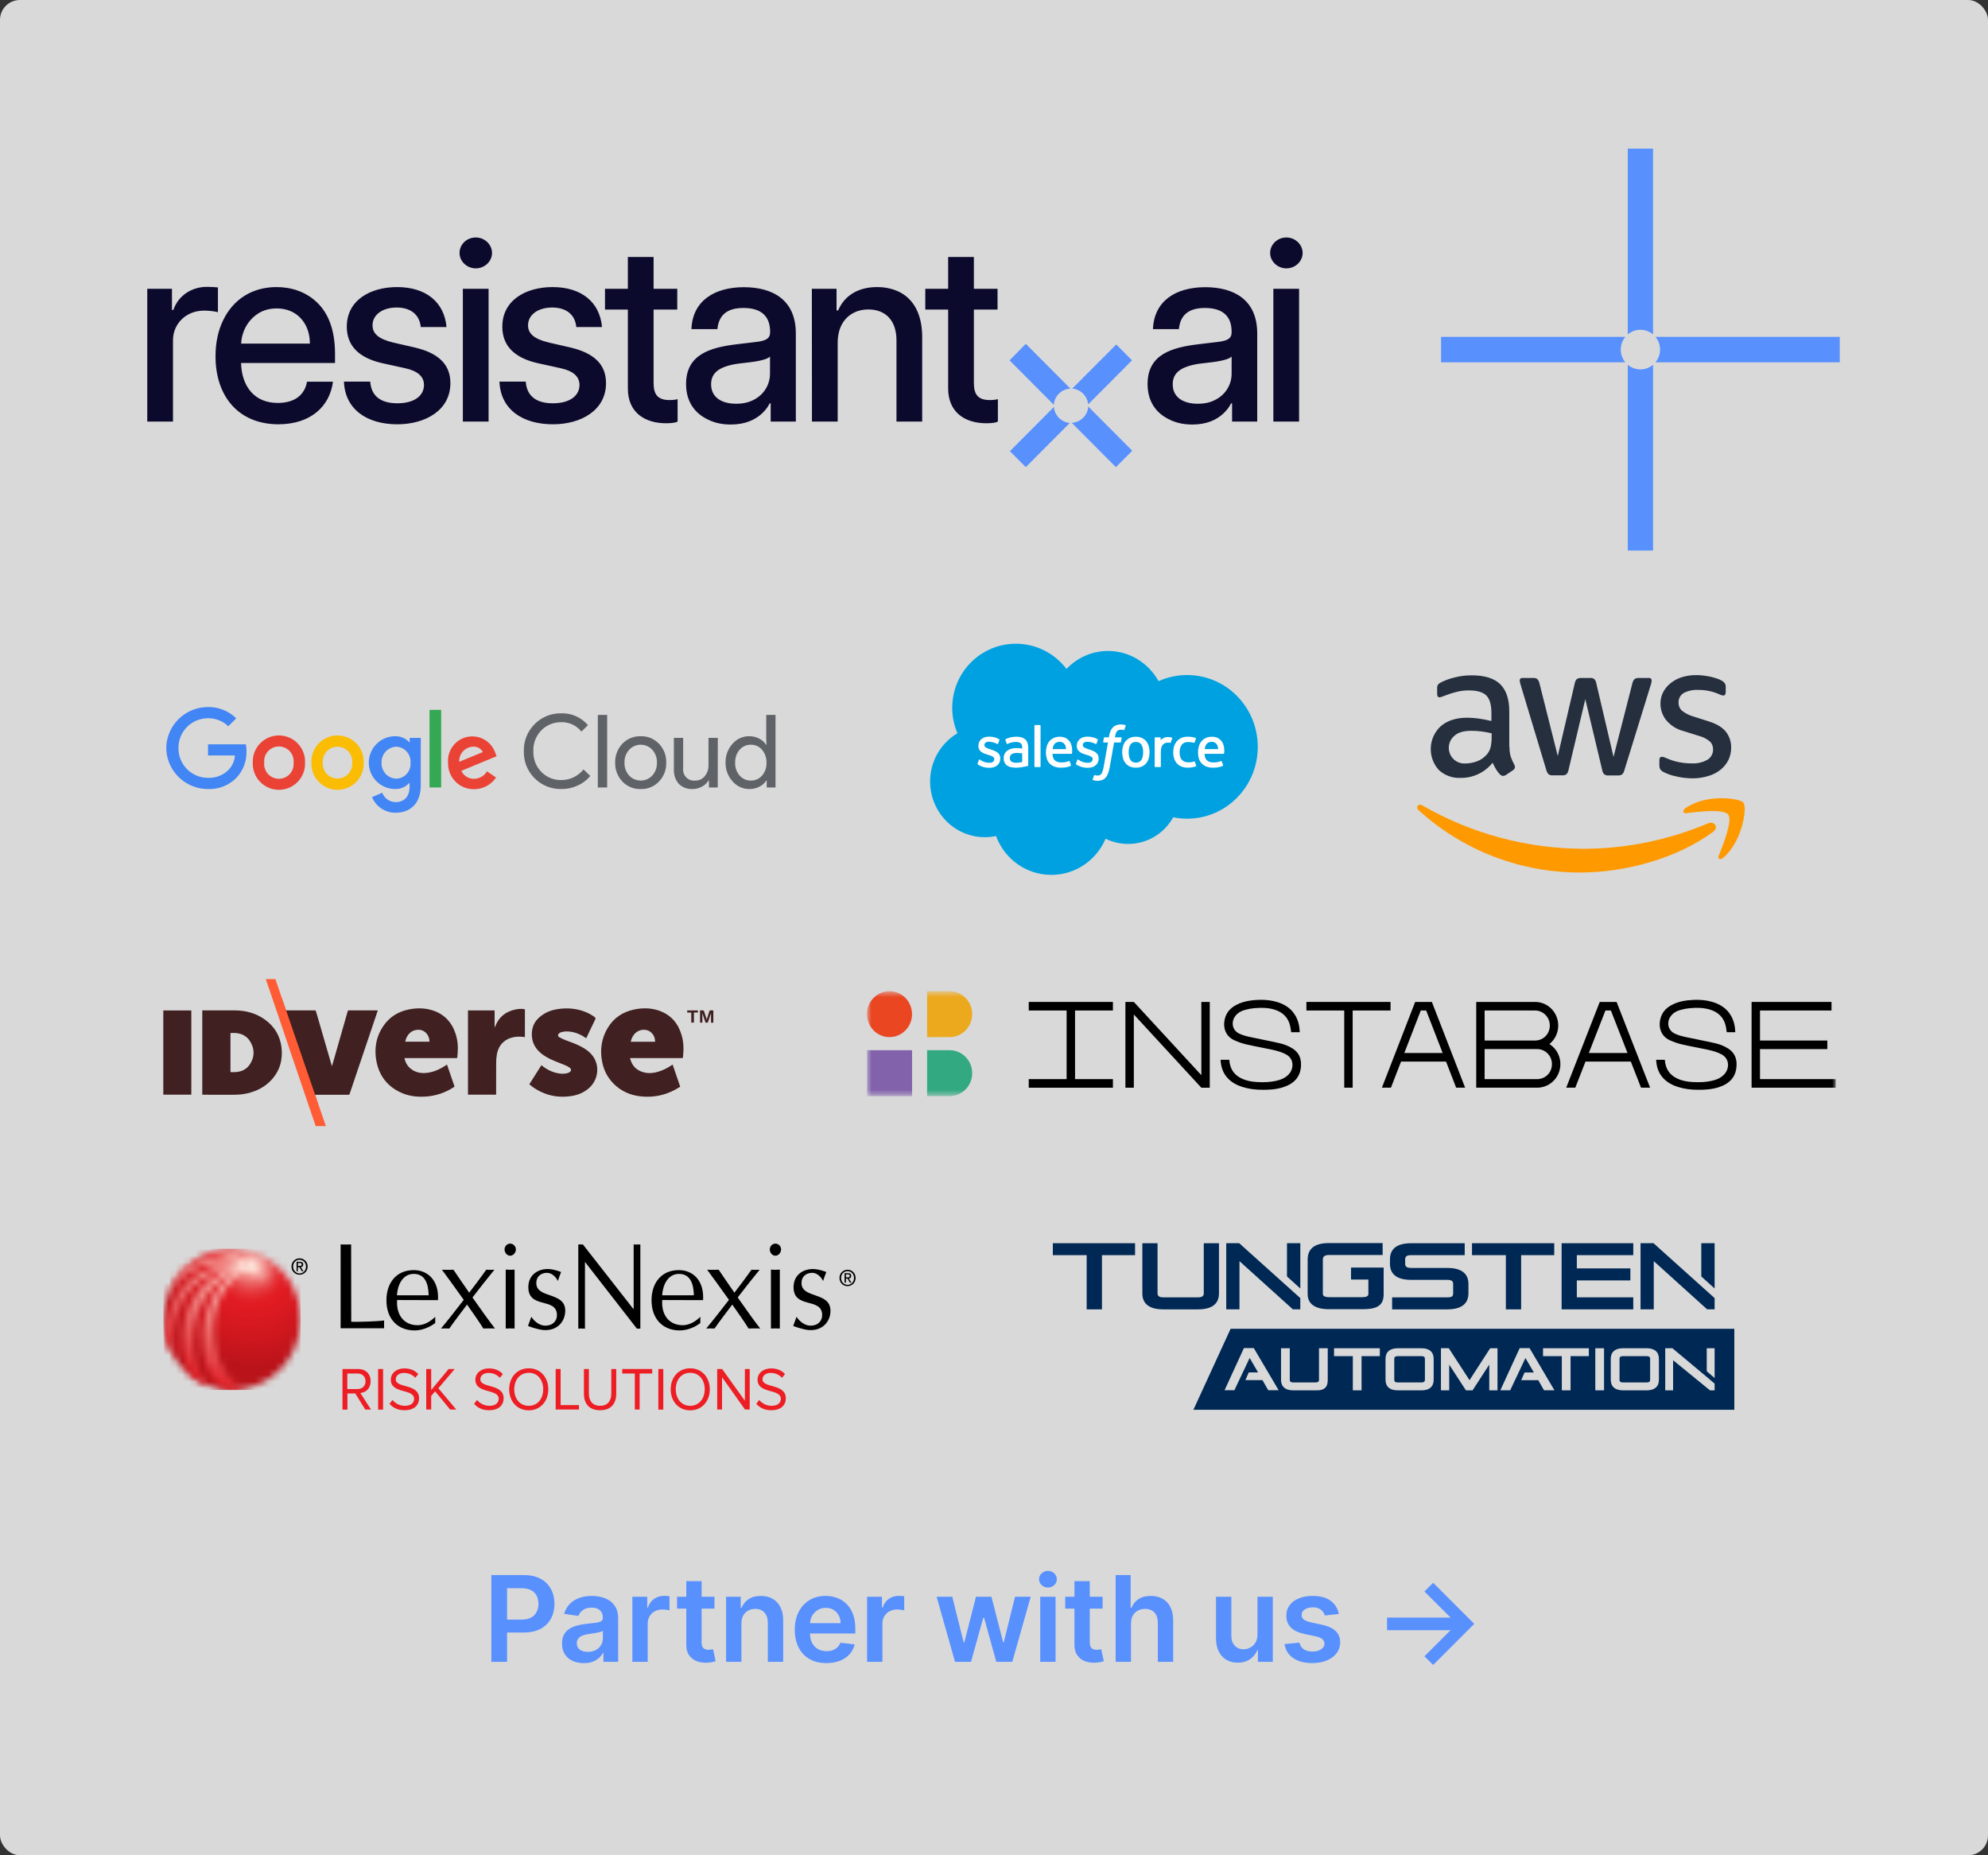 <svg width="300" height="280" viewBox="0 0 300 280" fill="none" xmlns="http://www.w3.org/2000/svg">
<rect x="0" y="0" width="300" height="280" fill="#333333" stroke="none"/>
<rect width="300" height="280" rx="3" fill="#D9D9D9"/>
<path d="M217.463 54.683L245.275 54.683C244.842 54.162 244.58 53.492 244.58 52.76C244.58 52.028 244.841 51.356 245.275 50.837L217.463 50.837L217.463 54.683Z" fill="#5890FE"/>
<path d="M245.638 22.436L245.638 50.47C246.155 50.033 246.82 49.769 247.546 49.769C248.273 49.769 248.938 50.032 249.454 50.47L249.454 22.436L245.638 22.436Z" fill="#5890FE"/>
<path d="M249.455 83.084L249.455 55.049C248.939 55.486 248.274 55.751 247.547 55.751C246.821 55.751 246.155 55.487 245.639 55.049L245.639 83.084L249.455 83.084Z" fill="#5890FE"/>
<path d="M277.63 50.837L249.818 50.837C250.251 51.357 250.514 52.028 250.514 52.76C250.514 53.492 250.252 54.163 249.818 54.683L277.63 54.683L277.63 50.837Z" fill="#5890FE"/>
<g clip-path="url(#clip0_4958_4410)">
<path d="M191.673 38.179C191.673 39.444 192.778 40.502 194.123 40.502C195.469 40.502 196.574 39.444 196.574 38.179C196.574 36.914 195.469 35.84 194.123 35.84C192.778 35.84 191.673 36.88 191.673 38.179ZM192.156 63.62H196.039V43.586H192.156V63.62ZM176.971 58.005C176.971 56.618 177.748 55.839 179.008 55.371C179.611 55.145 180.353 54.972 181.044 54.885C182.303 54.712 185.151 54.539 185.858 53.811V56.393C185.858 57.953 185.047 59.443 183.529 60.275C182.752 60.708 181.855 60.934 180.768 60.934C178.524 60.934 176.971 59.946 176.971 58.005ZM179.905 64.07C182.096 64.07 183.598 63.377 184.65 62.372C185.151 61.887 185.53 61.401 185.772 60.882H185.927V63.62H189.723V50.328C189.723 45.267 186.255 43.344 181.872 43.344C177.489 43.344 174.159 45.371 173.986 49.669H177.903C178.11 47.59 179.318 46.48 181.837 46.48C184.581 46.48 185.858 47.78 185.858 50.068V50.154C185.858 51.09 185.22 51.437 183.736 51.61L180.819 51.957C176.799 52.442 173.175 53.499 173.175 57.953C173.175 60.604 174.469 62.372 176.488 63.325C177.489 63.828 178.645 64.07 179.905 64.07ZM148.896 63.88C149.828 63.88 150.432 63.741 150.587 63.62V60.24C150.449 60.292 149.949 60.379 149.397 60.379C147.602 60.379 146.964 59.565 146.964 57.797V46.723H150.536V43.586H146.964V38.786H143.081V43.586H139.63V46.723H143.081V58.611C143.081 62.303 145.704 63.897 148.896 63.88ZM122.53 63.62H126.412V51.731C126.412 49.6 127.275 48.075 128.673 47.295C129.363 46.896 130.174 46.706 131.054 46.706C133.694 46.706 135.282 48.439 135.282 51.35V63.62H139.164V50.882C139.164 47.59 137.991 45.319 135.937 44.175C134.902 43.621 133.729 43.326 132.366 43.326C129.363 43.326 127.396 44.713 126.481 46.844H126.24V43.586H122.513L122.53 63.62ZM107.31 58.005C107.31 56.618 108.087 55.839 109.346 55.371C109.95 55.145 110.692 54.972 111.383 54.885C112.642 54.712 115.489 54.539 116.197 53.811V56.393C116.197 57.953 115.386 59.443 113.867 60.275C113.091 60.708 112.194 60.934 111.107 60.934C108.863 60.934 107.31 59.946 107.31 58.005ZM110.261 64.07C112.435 64.07 113.954 63.377 115.024 62.372C115.524 61.887 115.904 61.401 116.145 60.882H116.3V63.62H120.097V50.328C120.097 45.267 116.628 43.344 112.245 43.344C107.862 43.344 104.498 45.371 104.342 49.669H108.259C108.466 47.59 109.674 46.48 112.194 46.48C114.937 46.48 116.214 47.78 116.214 50.068V50.154C116.214 51.09 115.576 51.437 114.092 51.61L111.176 51.957C107.155 52.442 103.531 53.499 103.531 57.953C103.531 60.604 104.825 62.372 106.844 63.325C107.845 63.828 108.984 64.07 110.261 64.07ZM100.563 63.88C101.495 63.88 102.099 63.741 102.254 63.62V60.24C102.116 60.292 101.616 60.379 101.064 60.379C99.269 60.379 98.631 59.565 98.631 57.797V46.723H102.203V43.586H98.631V38.786H94.748V43.586H91.297V46.723H94.748V58.611C94.731 62.303 97.371 63.897 100.563 63.88ZM83.446 64.036C87.656 64.036 91.452 61.939 91.452 57.831C91.452 55.007 89.675 53.274 86 52.425L82.825 51.697C80.668 51.177 79.684 50.397 79.684 49.097C79.684 47.486 81.22 46.411 83.325 46.411C85.292 46.411 86.776 47.347 86.966 49.357H90.848C90.503 45.527 87.673 43.326 83.394 43.326C79.373 43.326 75.802 45.285 75.802 49.305C75.802 52.113 77.527 54.019 81.254 54.834L84.636 55.579C86.534 55.995 87.449 56.861 87.449 58.092C87.449 59.686 86.051 60.864 83.428 60.864C80.806 60.864 79.477 59.669 79.339 57.589H75.37C75.525 61.765 78.821 64.036 83.446 64.036ZM69.348 38.179C69.348 39.444 70.452 40.502 71.798 40.502C73.144 40.502 74.249 39.444 74.249 38.179C74.249 36.914 73.161 35.84 71.798 35.84C70.435 35.84 69.348 36.88 69.348 38.179ZM69.848 63.62H73.731V43.586H69.848V63.62ZM59.961 64.036C64.171 64.036 67.967 61.939 67.967 57.831C67.967 55.007 66.19 53.274 62.515 52.425L59.34 51.697C57.2 51.177 56.216 50.397 56.216 49.097C56.216 47.486 57.752 46.411 59.857 46.411C61.824 46.411 63.291 47.347 63.498 49.357H67.381C67.036 45.527 64.206 43.326 59.926 43.326C55.906 43.326 52.334 45.285 52.334 49.305C52.334 52.113 54.059 54.019 57.787 54.834L61.169 55.579C63.067 55.995 63.981 56.861 63.981 58.092C63.981 59.686 62.584 60.864 59.961 60.864C57.338 60.864 56.009 59.669 55.871 57.589H51.902C52.058 61.765 55.353 64.036 59.961 64.036ZM36.389 51.853C36.493 49.998 37.39 48.352 38.909 47.347C39.72 46.81 40.669 46.55 41.756 46.55C43.775 46.55 45.311 47.52 46.139 49.115C46.553 49.912 46.76 50.83 46.76 51.853H36.389ZM41.998 64.036C46.933 64.036 49.78 61.28 50.246 57.606H46.329C46.001 59.53 44.551 60.812 41.911 60.812C38.512 60.812 36.493 58.473 36.372 54.782H50.556V53.395C50.556 49.756 49.521 47.243 47.847 45.649C46.173 44.037 43.982 43.326 41.739 43.326C38.046 43.326 35.199 45.181 33.68 48.317C32.921 49.877 32.524 51.697 32.524 53.742C32.507 59.755 35.941 64.018 41.998 64.036ZM22.223 63.62H26.105V51.385C26.105 49.652 27.003 48.231 28.435 47.451C29.142 47.07 29.953 46.879 30.868 46.879C31.662 46.879 32.576 47.018 32.887 47.122V43.378C32.507 43.326 31.713 43.292 31.23 43.292C28.901 43.292 26.899 44.626 26.157 46.775H25.95V43.586H22.223V63.62Z" fill="#0C0A2C"/>
<path d="M161.804 58.647C163.046 58.733 164.116 59.773 164.202 61.038L170.828 54.384L168.447 51.992L161.804 58.647Z" fill="#5890FE"/>
<path d="M161.734 63.812L168.395 70.502L170.863 68.024L164.219 61.352C164.167 62.669 163.046 63.76 161.734 63.812Z" fill="#5890FE"/>
<path d="M152.399 68.092L154.798 70.501L161.441 63.829C160.182 63.742 159.129 62.685 159.043 61.42L152.399 68.092Z" fill="#5890FE"/>
<path d="M152.348 54.384L159.026 61.091C159.112 59.791 160.199 58.699 161.528 58.647L154.798 51.889L152.348 54.384Z" fill="#5890FE"/>
</g>
<path d="M107.647 154.341H107.298V153.022C107.287 153.018 107.275 153.015 107.264 153.011C107.239 153.076 107.212 153.139 107.189 153.204C107.073 153.546 106.951 153.885 106.847 154.23C106.806 154.368 106.716 154.345 106.621 154.35C106.525 154.356 106.465 154.339 106.43 154.227C106.31 153.841 106.175 153.46 106.046 153.077C106.033 153.038 106.018 153 105.99 152.923V154.336H105.641V152.488C105.811 152.488 105.974 152.48 106.135 152.494C106.173 152.497 106.224 152.563 106.239 152.609C106.379 153.023 106.512 153.439 106.651 153.866C106.781 153.457 106.914 153.06 107.033 152.659C107.072 152.526 107.131 152.469 107.272 152.485C107.395 152.499 107.521 152.493 107.646 152.496V154.341H107.647Z" fill="#402021"/>
<path d="M40.735 148.978C40.98 148.978 41.201 148.978 41.422 148.978C41.619 148.978 41.512 148.983 41.708 148.977C41.803 148.974 41.85 149.003 41.883 149.1C42.389 150.586 42.599 150.846 43.104 152.333C43.144 152.451 43.196 152.492 43.322 152.491C44.701 152.486 46.08 152.49 47.459 152.485C47.594 152.485 47.654 152.521 47.693 152.657C48.472 155.357 49.256 158.056 50.04 160.754C50.05 160.789 50.065 160.823 50.095 160.905C50.184 160.601 50.261 160.343 50.336 160.084C51.046 157.603 51.756 155.121 52.464 152.64C52.493 152.54 52.522 152.484 52.645 152.485C54.056 152.49 55.468 152.488 56.88 152.489C56.917 152.489 56.955 152.495 57.01 152.499C56.882 152.88 56.757 153.252 56.632 153.623C55.538 156.866 54.443 160.108 53.349 163.351C53.156 163.921 52.962 164.49 52.776 165.062C52.736 165.187 52.676 165.225 52.545 165.225C50.943 165.219 49.34 165.221 47.738 165.221C47.678 165.221 47.62 165.221 47.532 165.221C48.075 166.806 48.308 168.065 48.851 169.648C48.387 169.648 48.25 169.651 47.81 169.642C47.771 169.641 47.715 169.566 47.698 169.514C47.259 168.248 46.824 167.286 46.389 166.019C45.485 163.385 44.581 160.751 43.677 158.118C42.619 155.034 42.167 153.174 41.109 150.09C41.004 149.785 40.899 149.48 40.795 149.174C40.776 149.119 40.761 149.062 40.735 148.979V148.978Z" fill="#402021"/>
<path d="M30.526 165.22V152.487H30.708C32.288 152.487 33.869 152.479 35.45 152.49C37.112 152.501 38.66 152.917 40.02 153.911C41.421 154.935 42.264 156.317 42.475 158.051C42.701 159.908 42.247 161.58 40.966 162.975C39.973 164.057 38.723 164.688 37.309 165.012C36.653 165.162 35.988 165.222 35.316 165.221C33.79 165.218 32.263 165.22 30.737 165.22H30.526ZM34.778 155.911V161.797C35.987 161.891 37.072 161.647 37.756 160.558C38.444 159.463 38.428 158.299 37.762 157.2C37.089 156.089 36.008 155.811 34.778 155.911Z" fill="#402021"/>
<path d="M95.074 159.687C95.34 160.806 95.996 161.511 97.063 161.818C97.917 162.065 98.754 161.944 99.579 161.662C100.216 161.445 100.808 161.135 101.364 160.754C101.404 160.727 101.444 160.701 101.5 160.664C101.882 161.775 102.259 162.874 102.649 164.008C102.357 164.178 102.069 164.362 101.768 164.52C100.288 165.293 98.709 165.61 97.05 165.498C95.552 165.397 94.185 164.929 93.021 163.944C91.902 162.997 91.189 161.793 90.889 160.359C90.501 158.507 90.737 156.735 91.726 155.106C92.622 153.63 93.953 152.742 95.619 152.373C96.928 152.083 98.238 152.095 99.513 152.552C101.274 153.183 102.349 154.464 102.866 156.245C103.131 157.154 103.195 158.086 103.107 159.028C103.093 159.176 103.078 159.323 103.067 159.47C103.052 159.686 103.053 159.687 102.832 159.687C100.325 159.687 97.818 159.687 95.311 159.687H95.074ZM98.859 157.221C98.847 156.633 98.653 156.137 98.202 155.771C97.457 155.166 96.286 155.343 95.672 156.142C95.426 156.461 95.271 156.822 95.182 157.221H98.859Z" fill="#402021"/>
<path d="M67.453 160.665C67.834 161.776 68.212 162.876 68.594 163.99C68.538 164.03 68.483 164.073 68.425 164.11C67.192 164.905 65.846 165.364 64.387 165.484C63.003 165.598 61.655 165.448 60.388 164.844C58.457 163.924 57.264 162.384 56.83 160.292C56.434 158.381 56.717 156.554 57.805 154.908C58.746 153.484 60.097 152.66 61.752 152.336C62.929 152.105 64.105 152.117 65.255 152.481C67.029 153.042 68.169 154.255 68.749 156.016C69.072 156.997 69.151 158.008 69.058 159.035C69.043 159.199 69.019 159.363 69.019 159.527C69.017 159.657 68.97 159.691 68.844 159.69C67.912 159.685 66.98 159.688 66.048 159.688C64.446 159.688 62.843 159.688 61.241 159.688H61.031C61.154 160.274 61.401 160.77 61.828 161.162C62.524 161.801 63.361 162.009 64.278 161.933C65.392 161.84 66.372 161.384 67.291 160.772C67.34 160.74 67.389 160.707 67.452 160.665L67.453 160.665ZM61.145 157.219H64.803C64.803 157.158 64.808 157.109 64.803 157.061C64.793 156.968 64.784 156.875 64.764 156.784C64.612 156.062 64.025 155.493 63.365 155.429C62.119 155.307 61.359 156.156 61.145 157.219Z" fill="#402021"/>
<path d="M79.877 163.64C80.49 162.672 81.09 161.725 81.697 160.768C81.731 160.791 81.762 160.808 81.789 160.83C82.544 161.435 83.383 161.853 84.343 162.004C84.782 162.072 85.222 162.077 85.653 161.95C85.756 161.919 85.859 161.874 85.949 161.815C86.222 161.633 86.244 161.347 85.983 161.151C85.793 161.009 85.579 160.89 85.361 160.798C84.785 160.554 84.198 160.338 83.621 160.096C82.819 159.759 82.05 159.361 81.409 158.755C80.736 158.119 80.336 157.346 80.268 156.408C80.154 154.835 80.865 153.725 82.182 152.965C82.954 152.52 83.801 152.308 84.683 152.229C85.915 152.118 87.116 152.247 88.275 152.696C88.801 152.899 89.292 153.166 89.744 153.507C89.876 153.607 89.902 153.681 89.825 153.839C89.383 154.743 88.956 155.654 88.524 156.562C88.505 156.601 88.484 156.639 88.456 156.693C88.412 156.664 88.372 156.639 88.334 156.613C87.463 155.998 86.498 155.663 85.433 155.665C85.165 155.665 84.895 155.733 84.633 155.798C84.52 155.827 84.408 155.913 84.324 156C84.16 156.17 84.171 156.405 84.373 156.521C84.677 156.696 84.998 156.849 85.326 156.976C86.127 157.286 86.945 157.553 87.707 157.96C88.447 158.356 89.115 158.839 89.58 159.559C90.536 161.04 90.22 163.058 88.86 164.237C88.125 164.873 87.265 165.241 86.322 165.398C84.172 165.754 82.19 165.32 80.398 164.058C80.251 163.955 80.116 163.835 79.975 163.722C79.946 163.698 79.917 163.673 79.878 163.64H79.877Z" fill="#402021"/>
<path d="M70.621 152.496H74.638V155.018C74.65 155.021 74.662 155.024 74.674 155.027C74.693 154.987 74.716 154.949 74.731 154.907C75.256 153.506 76.281 152.696 77.707 152.37C78.165 152.265 78.632 152.228 79.102 152.296C79.185 152.308 79.213 152.337 79.213 152.42C79.211 153.765 79.211 155.109 79.21 156.454C79.21 156.47 79.203 156.485 79.195 156.513C78.975 156.493 78.755 156.463 78.535 156.455C77.85 156.43 77.186 156.53 76.573 156.851C75.642 157.339 75.15 158.15 74.974 159.163C74.903 159.576 74.876 160.002 74.873 160.422C74.861 161.948 74.868 163.474 74.868 165V165.208H70.621V152.496H70.621Z" fill="#402021"/>
<path d="M24.644 152.498H28.87V165.208H24.644V152.498Z" fill="#402021"/>
<path d="M103.705 152.496H105.319V152.814H104.718V154.335H104.317V152.819H103.705V152.496Z" fill="#402021"/>
<path d="M41.555 147.768H40.113L47.637 169.954H49.175L41.555 147.768Z" fill="#FF5B35"/>
<path d="M84.732 119.083C83.977 119.101 83.226 118.964 82.526 118.682C81.825 118.4 81.189 117.978 80.658 117.442C80.126 116.906 79.709 116.267 79.432 115.564C79.156 114.861 79.025 114.11 79.049 113.355C79.029 112.605 79.163 111.859 79.441 111.162C79.718 110.465 80.135 109.832 80.665 109.301C81.193 108.76 81.826 108.335 82.526 108.052C83.226 107.768 83.977 107.632 84.732 107.652C85.488 107.634 86.239 107.785 86.929 108.094C87.619 108.403 88.231 108.863 88.72 109.44L87.743 110.417C87.385 109.964 86.926 109.6 86.404 109.353C85.882 109.107 85.31 108.984 84.732 108.995C84.169 108.981 83.61 109.083 83.087 109.293C82.565 109.503 82.091 109.818 81.695 110.218C81.29 110.631 80.975 111.122 80.767 111.662C80.559 112.201 80.464 112.777 80.487 113.355C80.462 113.934 80.557 114.513 80.764 115.055C80.972 115.597 81.289 116.09 81.695 116.505C82.09 116.906 82.564 117.222 83.086 117.432C83.609 117.642 84.169 117.743 84.732 117.728C85.371 117.725 86.001 117.579 86.576 117.3C87.151 117.022 87.656 116.619 88.055 116.12L89.079 117.117C88.561 117.736 87.908 118.229 87.171 118.559C86.406 118.91 85.574 119.089 84.732 119.084L84.732 119.083ZM91.624 107.898V118.845H90.215V107.898H91.624ZM92.832 115.097C92.816 114.572 92.905 114.05 93.092 113.559C93.279 113.069 93.561 112.62 93.921 112.239C94.279 111.869 94.709 111.578 95.185 111.383C95.661 111.189 96.172 111.095 96.686 111.109C97.198 111.095 97.708 111.188 98.182 111.382C98.656 111.577 99.084 111.869 99.438 112.239C99.802 112.618 100.087 113.066 100.276 113.557C100.464 114.048 100.553 114.571 100.535 115.097C100.555 115.623 100.468 116.147 100.279 116.638C100.091 117.129 99.805 117.577 99.439 117.955C99.086 118.326 98.658 118.619 98.184 118.814C97.71 119.009 97.2 119.101 96.687 119.084C96.173 119.1 95.661 119.008 95.185 118.813C94.709 118.618 94.279 118.326 93.923 117.955C93.562 117.574 93.28 117.125 93.092 116.635C92.905 116.144 92.817 115.622 92.832 115.097ZM94.241 115.097C94.209 115.816 94.462 116.518 94.945 117.051C95.169 117.288 95.439 117.477 95.738 117.606C96.038 117.736 96.361 117.802 96.687 117.802C97.013 117.802 97.335 117.736 97.635 117.606C97.934 117.477 98.204 117.288 98.428 117.051C98.912 116.518 99.165 115.816 99.132 115.097C99.163 114.382 98.91 113.685 98.428 113.156C98.206 112.916 97.937 112.723 97.637 112.592C97.338 112.46 97.014 112.392 96.687 112.392C96.359 112.392 96.036 112.46 95.736 112.592C95.436 112.723 95.167 112.916 94.945 113.156C94.463 113.685 94.21 114.382 94.241 115.097ZM108.311 118.845H106.981V117.801H106.915C106.677 118.19 106.337 118.507 105.931 118.717C105.51 118.956 105.033 119.082 104.549 119.082C104.16 119.108 103.771 119.051 103.405 118.916C103.04 118.781 102.707 118.57 102.429 118.298C101.902 117.675 101.638 116.872 101.691 116.058V111.361H103.093V115.971C103.064 116.221 103.092 116.474 103.175 116.711C103.258 116.949 103.394 117.164 103.573 117.341C103.752 117.518 103.969 117.651 104.207 117.732C104.445 117.812 104.698 117.838 104.948 117.806C105.217 117.81 105.484 117.752 105.727 117.637C105.97 117.521 106.183 117.351 106.35 117.139C106.729 116.683 106.93 116.104 106.915 115.511V111.361H108.324L108.311 118.845ZM113.069 119.084C112.591 119.084 112.118 118.981 111.683 118.781C111.249 118.582 110.862 118.291 110.55 117.928C109.852 117.152 109.472 116.141 109.487 115.097C109.464 114.058 109.834 113.049 110.523 112.272C110.833 111.906 111.219 111.612 111.654 111.411C112.089 111.21 112.563 111.107 113.042 111.109C113.566 111.1 114.085 111.221 114.551 111.461C114.978 111.672 115.341 111.993 115.601 112.392H115.661L115.628 111.361V107.898H117.03V118.845H115.701V117.801H115.641C115.381 118.199 115.018 118.52 114.591 118.731C114.121 118.973 113.598 119.094 113.069 119.083V119.084ZM113.302 117.802C113.622 117.812 113.941 117.75 114.235 117.62C114.528 117.491 114.789 117.296 114.996 117.052C115.462 116.511 115.701 115.811 115.663 115.098C115.694 114.39 115.456 113.697 114.996 113.158C114.789 112.911 114.529 112.715 114.236 112.583C113.943 112.45 113.623 112.386 113.302 112.394C112.98 112.389 112.662 112.454 112.369 112.587C112.076 112.719 111.816 112.914 111.607 113.158C111.147 113.697 110.909 114.39 110.941 115.098C110.904 115.807 111.143 116.502 111.607 117.039C111.816 117.283 112.076 117.478 112.369 117.61C112.662 117.742 112.98 117.808 113.302 117.803V117.802Z" fill="#5F6368"/>
<path d="M31.391 119.083C29.737 119.088 28.148 118.442 26.968 117.284C25.787 116.126 25.11 114.549 25.084 112.896C25.11 111.242 25.787 109.666 26.967 108.507C28.148 107.349 29.737 106.703 31.391 106.708C32.179 106.695 32.962 106.839 33.693 107.132C34.425 107.425 35.09 107.861 35.651 108.415L34.448 109.606C33.628 108.817 32.529 108.383 31.391 108.398C30.802 108.396 30.218 108.512 29.673 108.738C29.129 108.963 28.635 109.295 28.22 109.714C27.805 110.132 27.477 110.629 27.256 111.175C27.035 111.722 26.925 112.306 26.932 112.896C26.924 113.485 27.035 114.07 27.256 114.617C27.477 115.163 27.805 115.66 28.22 116.079C28.634 116.497 29.128 116.829 29.673 117.055C30.218 117.281 30.801 117.397 31.391 117.395C31.972 117.419 32.551 117.32 33.091 117.106C33.632 116.892 34.121 116.567 34.528 116.152C35.07 115.567 35.397 114.815 35.453 114.019H31.391V112.337H37.107C37.169 112.686 37.198 113.04 37.193 113.394C37.238 114.853 36.708 116.27 35.717 117.342C35.16 117.921 34.486 118.375 33.741 118.676C32.995 118.976 32.194 119.115 31.391 119.083Z" fill="#4285F4"/>
<path d="M46.033 115.097C46.054 115.628 45.967 116.158 45.779 116.655C45.59 117.152 45.303 117.606 44.934 117.989C44.566 118.372 44.124 118.677 43.635 118.886C43.146 119.094 42.62 119.201 42.088 119.201C41.557 119.201 41.03 119.094 40.541 118.886C40.052 118.677 39.61 118.372 39.242 117.989C38.873 117.606 38.586 117.152 38.398 116.655C38.209 116.158 38.123 115.628 38.144 115.097C38.123 114.566 38.209 114.036 38.398 113.539C38.586 113.042 38.873 112.588 39.242 112.204C39.61 111.821 40.052 111.516 40.541 111.308C41.03 111.1 41.557 110.992 42.088 110.992C42.62 110.992 43.146 111.1 43.635 111.308C44.124 111.516 44.566 111.821 44.934 112.204C45.303 112.588 45.59 113.042 45.779 113.539C45.967 114.036 46.054 114.566 46.033 115.097ZM44.304 115.097C44.334 114.788 44.299 114.476 44.201 114.182C44.103 113.887 43.945 113.616 43.736 113.387C43.528 113.157 43.273 112.973 42.989 112.848C42.706 112.722 42.398 112.657 42.088 112.657C41.778 112.657 41.471 112.722 41.187 112.848C40.903 112.973 40.649 113.157 40.44 113.387C40.231 113.616 40.073 113.887 39.975 114.182C39.877 114.476 39.842 114.788 39.872 115.097C39.842 115.406 39.877 115.717 39.975 116.012C40.073 116.306 40.231 116.577 40.44 116.807C40.649 117.037 40.903 117.22 41.187 117.346C41.471 117.471 41.778 117.536 42.088 117.536C42.398 117.536 42.706 117.471 42.989 117.346C43.273 117.22 43.528 117.037 43.736 116.807C43.945 116.577 44.103 116.306 44.201 116.012C44.299 115.717 44.334 115.406 44.304 115.097Z" fill="#EA4335"/>
<path d="M54.878 115.097C54.9 115.628 54.813 116.158 54.624 116.655C54.436 117.152 54.149 117.606 53.78 117.989C53.412 118.372 52.97 118.677 52.481 118.886C51.992 119.094 51.465 119.201 50.934 119.201C50.402 119.201 49.876 119.094 49.387 118.886C48.898 118.677 48.456 118.372 48.088 117.989C47.719 117.606 47.432 117.152 47.243 116.655C47.055 116.158 46.968 115.628 46.989 115.097C46.968 114.566 47.055 114.036 47.243 113.539C47.432 113.042 47.719 112.588 48.088 112.204C48.456 111.821 48.898 111.516 49.387 111.308C49.876 111.1 50.402 110.992 50.934 110.992C51.465 110.992 51.992 111.1 52.481 111.308C52.97 111.516 53.412 111.821 53.78 112.204C54.149 112.588 54.436 113.042 54.624 113.539C54.813 114.036 54.9 114.566 54.878 115.097ZM53.15 115.097C53.174 114.791 53.135 114.483 53.034 114.193C52.934 113.902 52.774 113.636 52.566 113.411C52.357 113.185 52.104 113.005 51.823 112.882C51.541 112.759 51.238 112.695 50.931 112.695C50.623 112.695 50.32 112.759 50.038 112.882C49.757 113.005 49.504 113.185 49.295 113.411C49.087 113.636 48.928 113.902 48.827 114.193C48.726 114.483 48.687 114.791 48.711 115.097C48.687 115.403 48.726 115.711 48.827 116.001C48.928 116.291 49.087 116.557 49.295 116.783C49.504 117.008 49.757 117.188 50.038 117.311C50.32 117.435 50.623 117.498 50.931 117.498C51.238 117.498 51.541 117.435 51.823 117.311C52.104 117.188 52.357 117.008 52.566 116.783C52.774 116.557 52.934 116.291 53.034 116.001C53.135 115.711 53.174 115.403 53.15 115.097Z" fill="#FBBC04"/>
<path d="M63.497 111.361V118.512C63.497 121.449 61.748 122.659 59.689 122.659C58.931 122.663 58.189 122.441 57.557 122.022C56.925 121.604 56.431 121.006 56.14 120.306L57.675 119.64C57.83 120.047 58.102 120.4 58.457 120.653C58.812 120.906 59.234 121.048 59.669 121.062C60.998 121.062 61.809 120.244 61.809 118.722V118.153H61.767C61.502 118.453 61.174 118.691 60.806 118.852C60.439 119.013 60.042 119.091 59.641 119.083C58.583 119.083 57.569 118.663 56.821 117.915C56.073 117.167 55.653 116.153 55.653 115.095C55.653 114.038 56.073 113.024 56.821 112.276C57.569 111.528 58.583 111.108 59.641 111.108C60.04 111.1 60.436 111.178 60.803 111.336C61.17 111.494 61.499 111.729 61.767 112.024H61.827V111.358L63.497 111.361ZM61.949 115.122C61.973 114.821 61.936 114.518 61.841 114.231C61.746 113.944 61.594 113.679 61.394 113.452C61.195 113.225 60.951 113.041 60.679 112.91C60.407 112.779 60.111 112.704 59.809 112.69C59.502 112.701 59.2 112.773 58.922 112.902C58.643 113.03 58.393 113.213 58.186 113.439C57.979 113.666 57.819 113.931 57.715 114.22C57.611 114.509 57.566 114.816 57.582 115.122C57.568 115.427 57.614 115.731 57.719 116.017C57.824 116.303 57.984 116.566 58.192 116.789C58.399 117.013 58.649 117.192 58.926 117.318C59.204 117.444 59.504 117.513 59.809 117.521C60.109 117.511 60.405 117.439 60.677 117.311C60.95 117.183 61.193 117.001 61.393 116.776C61.593 116.551 61.745 116.288 61.841 116.003C61.936 115.717 61.973 115.415 61.949 115.115V115.122Z" fill="#4285F4"/>
<path d="M66.573 107.135V118.845H64.82V107.135H66.573Z" fill="#34A853"/>
<path d="M73.486 116.411L74.855 117.342C74.49 117.887 73.995 118.334 73.416 118.642C72.836 118.95 72.189 119.111 71.532 119.109C71.01 119.117 70.492 119.018 70.009 118.819C69.525 118.621 69.088 118.326 68.722 117.953C68.356 117.58 68.069 117.137 67.88 116.651C67.69 116.164 67.601 115.644 67.618 115.122C67.54 114.224 67.796 113.329 68.335 112.608C68.875 111.887 69.661 111.389 70.544 111.21C71.427 111.031 72.345 111.183 73.123 111.637C73.901 112.091 74.484 112.816 74.763 113.673L74.942 114.131L69.625 116.331C69.791 116.703 70.064 117.017 70.41 117.232C70.756 117.447 71.158 117.554 71.565 117.539C71.955 117.53 72.336 117.422 72.672 117.225C73.009 117.027 73.289 116.747 73.486 116.411ZM69.293 114.975L72.868 113.5C72.725 113.235 72.508 113.018 72.244 112.874C71.98 112.73 71.68 112.666 71.38 112.689C71.092 112.702 70.811 112.772 70.55 112.893C70.29 113.015 70.056 113.187 69.862 113.4C69.668 113.612 69.518 113.861 69.421 114.131C69.323 114.401 69.28 114.688 69.293 114.975H69.293Z" fill="#EA4335"/>
<g clip-path="url(#clip1_4958_4410)">
<path d="M43.986 191.147C43.986 190.43 44.543 189.91 45.205 189.91C45.867 189.91 46.424 190.43 46.424 191.147C46.424 191.864 45.867 192.384 45.205 192.384C44.543 192.384 43.986 191.864 43.986 191.147ZM45.205 192.186C45.745 192.186 46.18 191.756 46.18 191.147C46.18 190.555 45.745 190.125 45.205 190.125C44.648 190.125 44.23 190.573 44.23 191.147C44.23 191.738 44.665 192.186 45.205 192.186ZM44.961 191.864H44.752V190.43H45.275C45.605 190.43 45.762 190.555 45.762 190.842C45.762 191.093 45.605 191.201 45.397 191.236L45.797 191.864H45.553L45.188 191.254H44.944V191.864H44.961ZM45.205 191.057C45.379 191.057 45.536 191.039 45.536 190.824C45.536 190.645 45.379 190.609 45.24 190.609H44.961V191.057H45.205Z" fill="black"/>
<path d="M55.129 212.743L53.614 210.306H52.43V212.743H51.682V206.613H54.067C55.163 206.613 55.929 207.33 55.929 208.459C55.929 209.553 55.198 210.162 54.38 210.234L55.982 212.725H55.129V212.743ZM55.163 208.459C55.163 207.778 54.676 207.294 53.98 207.294H52.413V209.642H53.98C54.693 209.624 55.163 209.14 55.163 208.459Z" fill="#ED1D24"/>
<path d="M57.809 206.613H57.06V212.743H57.809V206.613Z" fill="#ED1D24"/>
<path d="M58.784 211.865L59.219 211.291C59.62 211.739 60.247 212.169 61.1 212.169C62.162 212.169 62.492 211.578 62.492 211.112C62.492 209.535 58.976 210.413 58.976 208.226C58.976 207.222 59.846 206.523 61.013 206.523C61.918 206.523 62.632 206.828 63.119 207.384L62.666 207.939C62.214 207.438 61.605 207.205 60.943 207.205C60.229 207.205 59.724 207.599 59.724 208.172C59.724 209.552 63.241 208.764 63.241 211.04C63.241 211.936 62.649 212.832 61.047 212.832C60.038 212.85 59.272 212.438 58.784 211.865Z" fill="#ED1D24"/>
<path d="M67.924 212.725L65.661 209.983L65.069 210.682V212.725H64.32V206.613H65.069V209.786L67.698 206.613H68.62L66.148 209.517L68.847 212.725H67.924Z" fill="#ED1D24"/>
<path d="M71.545 211.865L71.98 211.291C72.381 211.739 73.007 212.169 73.86 212.169C74.922 212.169 75.253 211.578 75.253 211.112C75.253 209.535 71.736 210.413 71.736 208.226C71.736 207.222 72.607 206.523 73.773 206.523C74.679 206.523 75.392 206.828 75.88 207.384L75.427 207.939C74.975 207.438 74.365 207.205 73.704 207.205C72.99 207.205 72.485 207.599 72.485 208.172C72.485 209.552 76.002 208.764 76.002 211.04C76.002 211.936 75.41 212.832 73.808 212.832C72.798 212.85 72.032 212.438 71.545 211.865Z" fill="#ED1D24"/>
<path d="M76.838 209.678C76.838 207.868 78.022 206.506 79.797 206.506C81.556 206.506 82.74 207.868 82.74 209.678C82.74 211.489 81.538 212.851 79.797 212.851C78.022 212.851 76.838 211.489 76.838 209.678ZM81.974 209.678C81.974 208.244 81.121 207.187 79.797 207.187C78.457 207.187 77.604 208.244 77.604 209.678C77.604 211.094 78.457 212.17 79.797 212.17C81.121 212.17 81.974 211.094 81.974 209.678Z" fill="#ED1D24"/>
<path d="M83.853 212.725V206.613H84.602V212.062H87.37V212.725H83.853Z" fill="#ED1D24"/>
<path d="M88.119 210.359V206.613H88.868V210.341C88.868 211.453 89.46 212.17 90.556 212.17C91.653 212.17 92.245 211.471 92.245 210.341V206.613H92.994V210.341C92.994 211.865 92.175 212.833 90.574 212.833C88.937 212.851 88.119 211.865 88.119 210.359Z" fill="#ED1D24"/>
<path d="M95.796 212.725V207.294H93.898V206.613H98.425V207.294H96.527V212.725H95.796Z" fill="#ED1D24"/>
<path d="M100.096 206.613H99.348V212.743H100.096V206.613Z" fill="#ED1D24"/>
<path d="M101.211 209.678C101.211 207.868 102.395 206.506 104.153 206.506C105.911 206.506 107.113 207.868 107.113 209.678C107.113 211.489 105.911 212.851 104.153 212.851C102.395 212.851 101.211 211.489 101.211 209.678ZM106.347 209.678C106.347 208.244 105.494 207.187 104.153 207.187C102.813 207.187 101.977 208.244 101.977 209.678C101.977 211.094 102.83 212.17 104.153 212.17C105.476 212.17 106.347 211.094 106.347 209.678Z" fill="#ED1D24"/>
<path d="M112.422 212.725L108.958 207.85V212.725H108.227V206.613H108.975L112.405 211.399V206.613H113.136V212.725H112.422Z" fill="#ED1D24"/>
<path d="M114.128 211.865L114.563 211.291C114.964 211.739 115.59 212.169 116.443 212.169C117.505 212.169 117.836 211.578 117.836 211.112C117.836 209.535 114.319 210.413 114.319 208.226C114.319 207.222 115.19 206.523 116.356 206.523C117.262 206.523 117.975 206.828 118.463 207.384L118.01 207.939C117.558 207.438 116.948 207.205 116.287 207.205C115.573 207.205 115.068 207.599 115.068 208.172C115.068 209.552 118.585 208.764 118.585 211.04C118.585 211.936 117.993 212.832 116.391 212.832C115.381 212.85 114.615 212.438 114.128 211.865Z" fill="#ED1D24"/>
<path d="M113.397 191.631C113.571 191.649 114.389 191.649 114.633 191.631C112.822 193.818 109.149 198.603 107.826 200.503C107.686 200.485 106.799 200.485 106.572 200.503L106.729 200.306C108 198.818 112.021 193.602 113.397 191.631Z" fill="black"/>
<path d="M73.373 191.631C73.547 191.649 74.366 191.649 74.609 191.631C72.799 193.818 69.125 198.603 67.802 200.503C67.663 200.485 66.775 200.485 66.549 200.503L66.706 200.306C67.976 198.818 71.998 193.602 73.373 191.631Z" fill="black"/>
<path d="M106.712 191.631C107.025 191.649 108.244 191.649 108.453 191.631C109.724 193.513 112.979 198.28 114.72 200.503C114.268 200.467 113.049 200.503 112.962 200.503C112.196 199.195 108.07 193.441 106.712 191.631Z" fill="black"/>
<path d="M117.68 200.503C117.453 200.485 116.513 200.485 116.339 200.503V191.613C116.914 191.649 117.192 191.649 117.68 191.613V200.503ZM117.018 189.516C116.531 189.516 116.165 189.05 116.165 188.566C116.165 188.082 116.548 187.688 117.018 187.688C117.471 187.688 117.871 188.082 117.871 188.566C117.854 189.05 117.488 189.516 117.018 189.516Z" fill="black"/>
<path d="M120.204 198.729C120.639 199.428 121.458 200.073 122.311 200.073C123.442 200.073 124.121 199.338 124.069 198.37C123.93 195.789 119.786 197.546 119.751 194.302C119.734 192.527 121.04 191.541 122.659 191.523C123.599 191.523 124.713 191.972 124.696 191.989C124.487 192.455 124.208 193.352 124.208 193.334C123.877 192.635 123.233 192.097 122.572 192.097C121.666 192.097 120.935 192.653 120.953 193.656C120.97 196.04 125.357 194.893 125.322 197.868C125.305 199.463 124.121 200.862 122.084 200.736C121.109 200.664 119.699 200.127 119.699 200.109C119.891 199.625 120.204 198.711 120.204 198.729Z" fill="black"/>
<path d="M99.922 195.485C100.026 193.926 100.775 192.259 102.464 192.259C104.239 192.259 104.675 193.872 104.71 195.485H99.922ZM106.102 196.22C106.276 193.119 104.448 191.686 102.446 191.686C99.765 191.686 98.32 193.675 98.32 196.238C98.32 199.106 100.079 200.791 102.568 200.791C103.665 200.791 104.814 200.343 105.684 199.679V198.729C105.197 199.213 104.239 200.002 103.021 200.002C100.845 200.002 99.765 198.281 99.939 196.202L106.102 196.22Z" fill="black"/>
<path d="M66.688 191.631C67.001 191.649 68.219 191.649 68.428 191.631C69.699 193.513 72.955 198.28 74.696 200.503C74.243 200.467 73.025 200.503 72.937 200.503C72.171 199.195 68.045 193.441 66.688 191.631Z" fill="black"/>
<path d="M77.656 200.503C77.447 200.485 76.507 200.485 76.316 200.503V191.613C76.89 191.649 77.169 191.649 77.656 191.613V200.503ZM76.995 189.516C76.507 189.516 76.142 189.05 76.142 188.566C76.142 188.082 76.525 187.688 76.995 187.688C77.447 187.688 77.848 188.082 77.848 188.566C77.848 189.05 77.465 189.516 76.995 189.516Z" fill="black"/>
<path d="M80.181 198.729C80.616 199.428 81.434 200.073 82.287 200.073C83.419 200.073 84.098 199.338 84.046 198.37C83.906 195.789 79.763 197.546 79.728 194.302C79.711 192.527 81.016 191.541 82.635 191.523C83.576 191.523 84.69 191.972 84.672 191.989C84.463 192.455 84.185 193.352 84.185 193.334C83.854 192.635 83.21 192.097 82.548 192.097C81.643 192.097 80.912 192.653 80.929 193.656C80.947 196.04 85.351 194.893 85.299 197.868C85.264 199.463 84.098 200.862 82.061 200.736C81.086 200.664 79.676 200.127 79.676 200.109C79.867 199.625 80.181 198.711 80.181 198.729Z" fill="black"/>
<path d="M59.898 195.485C60.002 193.926 60.751 192.259 62.44 192.259C64.215 192.259 64.65 193.872 64.685 195.485H59.898ZM66.095 196.22C66.269 193.119 64.442 191.686 62.44 191.686C59.758 191.686 58.313 193.675 58.313 196.238C58.313 199.106 60.072 200.791 62.561 200.791C63.658 200.791 64.79 200.343 65.678 199.679V198.729C65.19 199.213 64.233 200.002 63.014 200.002C60.838 200.002 59.758 198.281 59.932 196.202L66.095 196.22Z" fill="black"/>
<path d="M53.004 199.483C54.188 199.518 56.973 199.429 57.966 199.285C57.948 199.536 57.966 200.253 57.966 200.468H51.402V187.814C51.663 187.832 52.708 187.832 52.987 187.814L53.004 199.483Z" fill="black"/>
<path d="M96.649 200.522H96.109C95.918 200.271 88.275 190.449 88.275 190.449V200.522C88.101 200.504 87.927 200.504 87.77 200.504C87.596 200.504 87.422 200.504 87.266 200.522V187.814H87.962L95.448 197.386L95.622 197.565V187.814C95.848 187.832 96.44 187.832 96.632 187.814V200.522H96.649Z" fill="black"/>
<path d="M126.681 192.868C126.681 192.151 127.238 191.631 127.899 191.631C128.561 191.631 129.118 192.151 129.118 192.868C129.118 193.585 128.561 194.104 127.899 194.104C127.238 194.122 126.681 193.585 126.681 192.868ZM127.899 193.907C128.439 193.907 128.874 193.477 128.874 192.868C128.874 192.276 128.439 191.846 127.899 191.846C127.342 191.846 126.924 192.294 126.924 192.868C126.924 193.477 127.36 193.907 127.899 193.907ZM127.656 193.585H127.447V192.151H127.969C128.3 192.151 128.456 192.276 128.456 192.563C128.456 192.814 128.3 192.939 128.091 192.957L128.491 193.585H128.248L127.899 192.975H127.656V193.585ZM127.899 192.778C128.073 192.778 128.23 192.76 128.23 192.545C128.23 192.366 128.073 192.33 127.934 192.33H127.656V192.778H127.899Z" fill="black"/>
<mask id="mask0_4958_4410" style="mask-type:luminance" maskUnits="userSpaceOnUse" x="24" y="188" width="22" height="22">
<path d="M24.662 199.114C24.662 204.993 29.293 209.778 35.021 209.778C40.731 209.778 45.379 205.01 45.379 199.114C45.379 193.217 40.748 188.449 35.021 188.449C29.293 188.467 24.662 193.235 24.662 199.114Z" fill="white"/>
</mask>
<g mask="url(#mask0_4958_4410)">
<path d="M45.362 188.463H24.662V209.774H45.362V188.463Z" fill="url(#paint0_radial_4958_4410)"/>
</g>
<mask id="mask1_4958_4410" style="mask-type:luminance" maskUnits="userSpaceOnUse" x="24" y="188" width="18" height="22">
<path d="M30.564 189.518C32.287 189.141 34.254 189.249 36.361 190.486C32.949 189.428 30.059 189.984 27.935 191.4C26.646 192.672 25.689 194.232 25.167 196.042C26.977 192.188 30.964 189.625 36.256 190.862C28.805 190.611 25.515 195.827 24.836 200.684C25.08 202.369 25.689 203.91 26.612 205.255C24.958 199.806 27.482 191.669 36.343 191.203C26.821 193.192 26.037 203.534 28.962 207.71C29.832 208.355 30.825 208.893 31.834 209.216C27.534 206.169 27.9 194.16 36.605 191.471C28.875 195.307 29.101 207.244 34.045 209.717C34.376 209.753 34.69 209.771 35.02 209.771C35.664 209.771 36.291 209.735 36.901 209.592C31.747 207.764 29.502 195.45 37.58 191.436L37.841 191.651C38.903 192.439 40.905 194.626 41.009 194.572C41.096 194.518 39.233 192.511 38.485 191.74C39.477 192.188 41.479 193.353 41.566 193.264C41.636 193.192 39.582 191.955 38.537 191.382C39.616 191.561 41.618 192.009 41.618 191.937C41.636 191.83 39.791 191.382 38.589 191.113C38.642 191.095 40.94 190.952 40.922 190.88C40.94 190.79 39.268 190.844 38.589 190.88C38.85 190.79 40.017 190.378 39.999 190.271C39.999 190.163 38.032 190.844 37.771 190.88C36.013 189.392 34.341 188.801 32.844 188.693C32.043 188.873 31.26 189.159 30.564 189.518Z" fill="white"/>
</mask>
<g mask="url(#mask1_4958_4410)">
<path d="M41.636 188.693H24.836V209.771H41.636V188.693Z" fill="url(#paint1_radial_4958_4410)"/>
</g>
</g>
<mask id="mask2_4958_4410" style="mask-type:luminance" maskUnits="userSpaceOnUse" x="208" y="86" width="61" height="61">
<path d="M268.35 86.777H208.802V146.802H268.35V86.777Z" fill="white"/>
</mask>
<g mask="url(#mask2_4958_4410)">
<path d="M227.791 112.71C227.779 113.208 227.84 113.705 227.972 114.185C228.118 114.595 228.294 114.993 228.498 115.378C228.572 115.491 228.611 115.623 228.614 115.759C228.603 115.861 228.57 115.958 228.516 116.045C228.461 116.131 228.388 116.203 228.301 116.256L227.265 116.952C227.141 117.043 226.992 117.095 226.838 117.102C226.651 117.089 226.475 117.006 226.345 116.87C226.124 116.63 225.925 116.369 225.753 116.091C225.589 115.811 225.425 115.494 225.244 115.113C224.664 115.84 223.927 116.424 223.09 116.821C222.252 117.217 221.336 117.415 220.411 117.4C219.812 117.432 219.212 117.343 218.648 117.138C218.083 116.933 217.565 116.616 217.124 116.207C216.295 115.293 215.859 114.086 215.911 112.85C215.964 111.613 216.501 110.448 217.404 109.609C218.407 108.748 219.738 108.317 221.431 108.317C222.014 108.322 222.596 108.366 223.173 108.45C223.781 108.533 224.406 108.665 225.063 108.814V107.608C225.063 106.349 224.8 105.471 224.291 104.957C223.765 104.444 222.877 104.197 221.611 104.197C221.013 104.197 220.417 104.269 219.836 104.412C219.232 104.557 218.639 104.746 218.061 104.975C217.874 105.06 217.682 105.132 217.485 105.191C217.4 105.219 217.312 105.236 217.222 105.24C216.992 105.24 216.877 105.075 216.877 104.726V103.912C216.859 103.711 216.9 103.51 216.993 103.332C217.117 103.181 217.274 103.062 217.453 102.984C218.112 102.655 218.807 102.405 219.524 102.239C220.362 102.022 221.224 101.916 222.088 101.923C224.043 101.923 225.473 102.371 226.395 103.265C227.299 104.16 227.759 105.518 227.759 107.341V112.71H227.791ZM221.118 115.227C221.694 115.221 222.266 115.12 222.811 114.929C223.414 114.719 223.952 114.353 224.372 113.869C224.637 113.564 224.828 113.201 224.931 112.809C225.044 112.337 225.099 111.853 225.095 111.368V110.672C224.596 110.55 224.091 110.457 223.583 110.392C223.07 110.326 222.554 110.293 222.037 110.293C220.935 110.293 220.132 110.508 219.588 110.955C219.178 111.257 218.877 111.685 218.728 112.174C218.58 112.663 218.593 113.188 218.765 113.669C218.937 114.15 219.26 114.562 219.684 114.843C220.108 115.124 220.611 115.259 221.118 115.227ZM234.315 117.018C234.094 117.041 233.871 116.982 233.69 116.853C233.518 116.673 233.398 116.45 233.345 116.206L229.485 103.398C229.41 103.184 229.36 102.962 229.336 102.736C229.328 102.681 229.332 102.624 229.349 102.571C229.366 102.518 229.395 102.47 229.433 102.43C229.472 102.39 229.519 102.359 229.571 102.34C229.623 102.321 229.678 102.315 229.733 102.321H231.345C231.572 102.294 231.801 102.353 231.986 102.487C232.152 102.668 232.265 102.892 232.314 103.133L235.074 114.102L237.638 103.133C237.672 102.89 237.781 102.663 237.951 102.487C238.148 102.365 238.377 102.307 238.608 102.321H239.923C240.155 102.297 240.388 102.355 240.581 102.487C240.753 102.662 240.862 102.889 240.893 103.133L243.49 114.235L246.333 103.133C246.385 102.892 246.498 102.67 246.662 102.486C246.853 102.364 247.077 102.306 247.303 102.321H248.832C248.879 102.314 248.927 102.317 248.974 102.33C249.02 102.342 249.064 102.363 249.102 102.393C249.14 102.422 249.172 102.459 249.196 102.5C249.22 102.542 249.236 102.588 249.242 102.636C249.247 102.669 249.247 102.702 249.242 102.735C249.239 102.824 249.228 102.913 249.21 103C249.184 103.141 249.145 103.28 249.094 103.414L245.134 116.222C245.085 116.467 244.965 116.692 244.789 116.869C244.603 116.989 244.384 117.047 244.164 117.034H242.75C242.519 117.059 242.286 117 242.093 116.869C241.921 116.687 241.812 116.455 241.78 116.206L239.232 105.519L236.701 116.188C236.663 116.435 236.554 116.666 236.388 116.852C236.194 116.981 235.963 117.04 235.731 117.018L234.315 117.018ZM255.438 117.466C254.586 117.467 253.736 117.367 252.907 117.167C252.25 117.033 251.614 116.81 251.016 116.505C250.805 116.404 250.627 116.243 250.506 116.041C250.443 115.894 250.409 115.736 250.408 115.576V114.731C250.408 114.384 250.539 114.217 250.786 114.217C250.887 114.218 250.987 114.235 251.082 114.267C251.181 114.3 251.329 114.366 251.493 114.433C252.074 114.69 252.68 114.885 253.301 115.013C253.945 115.145 254.6 115.212 255.257 115.213C256.092 115.263 256.924 115.073 257.657 114.666C257.925 114.504 258.145 114.272 258.295 113.996C258.445 113.719 258.52 113.408 258.512 113.093C258.518 112.879 258.481 112.667 258.405 112.468C258.329 112.268 258.214 112.086 258.068 111.932C257.587 111.521 257.019 111.226 256.408 111.071L254.024 110.325C252.991 110.058 252.07 109.466 251.394 108.635C250.865 107.947 250.576 107.103 250.572 106.232C250.558 105.59 250.711 104.956 251.016 104.392C251.31 103.858 251.714 103.394 252.202 103.031C252.714 102.64 253.294 102.348 253.911 102.169C254.584 101.974 255.282 101.88 255.983 101.889C256.351 101.887 256.719 101.909 257.085 101.956C257.463 102.005 257.808 102.072 258.153 102.138C258.481 102.221 258.794 102.304 259.09 102.404C259.33 102.478 259.561 102.578 259.78 102.702C259.974 102.8 260.143 102.942 260.274 103.116C260.381 103.277 260.433 103.469 260.422 103.662V104.441C260.422 104.789 260.291 104.971 260.044 104.971C259.825 104.946 259.612 104.878 259.418 104.771C258.425 104.329 257.348 104.109 256.262 104.127C255.505 104.083 254.75 104.243 254.076 104.591C253.825 104.742 253.62 104.959 253.484 105.219C253.348 105.479 253.285 105.772 253.303 106.065C253.299 106.285 253.34 106.504 253.425 106.707C253.51 106.909 253.637 107.092 253.796 107.242C254.33 107.669 254.946 107.979 255.605 108.153L257.939 108.899C259.123 109.28 259.977 109.81 260.487 110.49C260.988 111.157 261.254 111.974 261.241 112.811C261.249 113.476 261.103 114.134 260.814 114.732C260.522 115.299 260.113 115.797 259.614 116.19C259.071 116.616 258.45 116.931 257.788 117.118C257.026 117.354 256.234 117.471 255.437 117.465" fill="#252F3E"/>
<path fill-rule="evenodd" clip-rule="evenodd" d="M258.546 125.518C253.138 129.543 245.281 131.68 238.525 131.68C229.501 131.727 220.784 128.377 214.081 122.285C213.572 121.821 214.032 121.192 214.64 121.556C222.089 125.846 230.52 128.102 239.099 128.101C245.509 128.067 251.849 126.76 257.758 124.256C258.663 123.843 259.435 124.853 258.548 125.517" fill="#FF9900"/>
<path fill-rule="evenodd" clip-rule="evenodd" d="M260.799 122.935C260.109 122.04 256.229 122.504 254.47 122.719C253.944 122.786 253.862 122.322 254.339 121.974C257.429 119.787 262.509 120.417 263.1 121.146C263.692 121.891 262.936 127.011 260.043 129.463C259.599 129.845 259.172 129.646 259.368 129.148C260.026 127.508 261.489 123.813 260.798 122.935" fill="#FF9900"/>
</g>
<mask id="mask3_4958_4410" style="mask-type:luminance" maskUnits="userSpaceOnUse" x="130" y="149" width="148" height="17">
<path d="M277.022 149.592H130.83V165.427H277.022V149.592Z" fill="white"/>
</mask>
<g mask="url(#mask3_4958_4410)">
<path d="M185.014 162.415C185.583 163.163 186.359 163.679 187.465 164.036C188.41 164.342 189.443 164.483 190.717 164.475C191.535 164.471 192.612 164.419 193.657 164.079C195.324 163.533 196.197 162.519 196.32 160.975C196.421 159.745 196.007 158.851 195.067 158.249C194.501 157.888 193.868 157.626 193.19 157.466C192.291 157.26 191.371 157.071 190.485 156.89C190.008 156.791 189.528 156.697 189.051 156.594L188.924 156.568C188.287 156.435 187.629 156.293 187.009 155.996C186.537 155.768 186.208 155.385 186.081 154.917C185.95 154.435 186.043 153.898 186.338 153.451C186.777 152.776 187.469 152.526 187.95 152.397C188.393 152.277 188.84 152.195 189.278 152.156C190.46 152.045 191.401 152.105 192.248 152.35C193.561 152.728 194.375 153.545 194.679 154.775C194.746 155.054 194.784 155.338 194.822 155.613C194.83 155.669 194.839 155.729 194.847 155.785H196.134C196.108 154.822 195.898 154.005 195.489 153.292C194.86 152.204 193.851 151.499 192.396 151.137C191.358 150.879 190.215 150.828 188.899 150.978C187.98 151.086 187.208 151.314 186.541 151.675C185.773 152.088 185.267 152.621 184.988 153.3C184.474 154.564 184.651 156.258 186.258 156.994C186.849 157.264 187.452 157.471 188.051 157.613C188.811 157.789 189.591 157.944 190.346 158.094C190.856 158.193 191.384 158.296 191.903 158.408C192.603 158.559 193.345 158.748 194.033 159.109C194.717 159.474 194.945 159.999 195.012 160.377C195.117 160.949 194.945 161.59 194.552 162.054C193.974 162.738 193.181 162.983 192.561 163.125C191.751 163.305 190.882 163.366 189.73 163.305C188.861 163.262 188.161 163.112 187.524 162.841C186.448 162.381 185.794 161.603 185.583 160.528C185.545 160.339 185.524 160.149 185.507 159.969C185.507 159.96 185.507 159.952 185.507 159.943H184.195C184.2 160.046 184.208 160.149 184.216 160.253C184.301 161.113 184.562 161.822 185.014 162.415Z" fill="black"/>
<path d="M250.741 162.415C251.31 163.163 252.086 163.679 253.192 164.036C254.137 164.342 255.17 164.483 256.444 164.475C257.262 164.471 258.338 164.419 259.384 164.079C261.051 163.533 261.924 162.519 262.046 160.975C262.147 159.745 261.734 158.851 260.794 158.249C260.228 157.888 259.595 157.626 258.916 157.466C258.018 157.26 257.098 157.071 256.212 156.89C255.735 156.791 255.255 156.697 254.778 156.594L254.651 156.568C254.014 156.435 253.356 156.293 252.736 155.996C252.264 155.768 251.934 155.385 251.808 154.917C251.677 154.435 251.77 153.898 252.065 153.451C252.504 152.776 253.196 152.526 253.677 152.397C254.12 152.277 254.567 152.195 255.005 152.156C256.187 152.045 257.127 152.105 257.975 152.35C259.288 152.728 260.102 153.545 260.406 154.775C260.473 155.054 260.511 155.338 260.549 155.613C260.557 155.669 260.566 155.729 260.574 155.785H261.861C261.835 154.822 261.625 154.005 261.215 153.292C260.587 152.204 259.578 151.499 258.123 151.137C257.085 150.879 255.942 150.828 254.626 150.978C253.706 151.086 252.934 151.314 252.268 151.675C251.5 152.088 250.994 152.621 250.715 153.3C250.201 154.564 250.378 156.258 251.985 156.994C252.576 157.264 253.179 157.471 253.778 157.613C254.538 157.789 255.318 157.944 256.073 158.094C256.583 158.193 257.111 158.296 257.63 158.408C258.33 158.559 259.072 158.748 259.76 159.109C260.443 159.474 260.671 159.999 260.739 160.377C260.844 160.949 260.671 161.59 260.279 162.054C259.701 162.738 258.908 162.983 258.287 163.125C257.478 163.305 256.608 163.366 255.457 163.305C254.588 163.262 253.888 163.112 253.251 162.841C252.175 162.381 251.521 161.603 251.31 160.528C251.272 160.339 251.251 160.149 251.234 159.969C251.234 159.96 251.234 159.952 251.234 159.943H249.922C249.926 160.046 249.935 160.149 249.943 160.253C250.028 161.113 250.289 161.822 250.741 162.415Z" fill="black"/>
<path d="M162.229 152.507H167.945V151.213H155.243V152.507H160.959V162.861H155.243V164.159H167.945V162.861H162.229V152.507Z" fill="black"/>
<path d="M181.289 151.213V162.267L171.101 151.213H169.831V164.159H171.101V153.105L181.289 164.159H182.559V151.213H181.289Z" fill="black"/>
<path d="M243.949 151.213H241.409L236.351 164.155H237.722L239.261 160.212H246.1L247.64 164.155H249.011L243.953 151.213H243.949ZM239.764 158.918L242.27 152.507H243.092L245.598 158.918H239.768H239.764Z" fill="black"/>
<path d="M197.143 151.213V152.507H202.854V164.155H204.124V152.507H209.84V151.213H197.143Z" fill="black"/>
<path d="M221.096 164.155L216.076 151.213H213.557L208.537 164.155H209.9L211.427 160.212H218.214L219.742 164.155H221.104H221.096ZM211.92 158.918L214.405 152.507H215.219L217.704 158.918H211.92Z" fill="black"/>
<path d="M234.668 158.333C234.428 158.032 234.136 157.774 233.812 157.572C234.006 157.413 234.187 157.237 234.347 157.039C234.845 156.424 235.144 155.633 235.144 154.773C235.144 153.913 234.845 153.122 234.347 152.507C233.711 151.72 232.749 151.217 231.668 151.213H222.771V164.155H231.977C233.061 164.155 234.031 163.652 234.672 162.861C235.17 162.246 235.469 161.455 235.469 160.595C235.469 159.735 235.17 158.944 234.672 158.329L234.668 158.333ZM224.037 152.507H231.652C232.879 152.507 233.875 153.522 233.875 154.773C233.875 156.024 232.955 156.961 231.795 157.035C231.749 157.035 231.702 157.039 231.656 157.039H224.037V152.507ZM232.115 162.861H224.037V158.329H231.972C233.2 158.329 234.195 159.343 234.195 160.595C234.195 161.846 233.276 162.783 232.115 162.856V162.861Z" fill="black"/>
<path d="M265.594 162.861V158.333H275.753V157.039H265.594V152.507H276.385V151.213H264.324V164.155H277.022V162.861H265.594Z" fill="black"/>
<path d="M137.635 158.498H130.83V165.433H137.635V158.498Z" fill="#8362AC"/>
<path d="M134.23 156.523C136.108 156.523 137.63 154.971 137.63 153.057C137.63 151.143 136.108 149.592 134.23 149.592C132.352 149.592 130.83 151.143 130.83 153.057C130.83 154.971 132.352 156.523 134.23 156.523Z" fill="#EA4622"/>
<path d="M141.752 165.429H139.904V158.498H143.309C145.186 158.498 146.709 160.05 146.709 161.964C146.709 163.877 145.186 165.429 143.309 165.429H141.752Z" fill="#32A980"/>
<path d="M141.752 156.527H139.904V149.592H143.309C145.186 149.592 146.709 151.144 146.709 153.057C146.709 154.971 145.186 156.523 143.309 156.523H141.752V156.527Z" fill="#EDA91E"/>
</g>
<path d="M208.802 191.3H203.877V193.115H206.495V195.305C206.495 195.673 206.073 195.773 205.566 195.773H200.568C200.061 195.773 199.626 195.66 199.626 195.276V190.1C199.626 189.675 199.851 189.405 200.568 189.405H208.649V187.604H200.581C198.542 187.604 197.332 188.326 197.332 190.1V195.29C197.332 196.864 198.542 197.588 200.581 197.588H205.566C207.775 197.588 208.802 197.077 208.802 195.305V191.3Z" fill="#002854"/>
<path d="M163.985 197.613V189.43H158.879V187.629H171.288V189.43H166.292V197.613H163.985Z" fill="#002854"/>
<path d="M181.655 187.629H183.949V195.202C183.949 196.634 183.077 197.613 180.77 197.613H175.566C173.259 197.613 172.387 196.634 172.387 195.202V187.629H174.68V195.217C174.68 195.628 174.989 195.798 175.566 195.798H180.77C181.346 195.798 181.655 195.628 181.655 195.217V187.629Z" fill="#002854"/>
<path d="M210.078 197.613V195.798H218.388C219.034 195.798 219.289 195.685 219.289 195.203V193.77C219.289 193.316 219.021 193.161 218.388 193.161H212.962C210.641 193.161 209.754 192.182 209.754 190.736V190.054C209.754 188.608 210.64 187.629 212.962 187.629H221.033V189.43H212.962C212.358 189.43 212.048 189.587 212.048 190.039V190.748C212.048 191.173 212.316 191.358 212.962 191.358H218.388C220.709 191.358 221.596 192.337 221.596 193.784V195.174C221.596 196.621 220.71 197.613 218.388 197.613H210.078Z" fill="#002854"/>
<path d="M227.242 197.613V189.43H222.134V187.629H234.543V189.43H229.547V197.613H227.24H227.242Z" fill="#002854"/>
<path d="M235.657 197.613V187.629H246.469V189.43H237.951V191.429H246.032V193.244H237.951V195.797H246.469V197.612H235.657V197.613Z" fill="#002854"/>
<path d="M249.522 187.625H247.566V197.609H249.563V190.334L257.62 197.609H258.745V195.912L249.522 187.625Z" fill="#002854"/>
<path d="M258.745 194.46V187.625H256.734V192.646L258.745 194.46Z" fill="#002854"/>
<path d="M187.002 187.625H185.046V197.609H187.043V190.334L195.1 197.609H196.224V195.912L187.002 187.625Z" fill="#002854"/>
<path d="M196.224 194.46V187.625H194.214V192.646L196.224 194.46Z" fill="#002854"/>
<path d="M185.707 200.545H261.719V212.767H180.092L185.705 200.545H185.707ZM243.073 208.221C243.073 208.455 243.107 208.671 243.173 208.864C243.243 209.064 243.354 209.239 243.508 209.384C243.658 209.526 243.854 209.64 244.09 209.717C244.318 209.793 244.598 209.833 244.921 209.833H248.491C248.814 209.833 249.092 209.793 249.322 209.717C249.558 209.638 249.752 209.526 249.904 209.384C250.056 209.239 250.169 209.064 250.239 208.864C250.305 208.671 250.339 208.455 250.339 208.221V205.09C250.339 204.856 250.305 204.639 250.239 204.446C250.169 204.247 250.058 204.071 249.904 203.927C249.754 203.784 249.558 203.671 249.322 203.593C249.094 203.518 248.814 203.478 248.491 203.478H244.921C244.598 203.478 244.32 203.518 244.09 203.593C243.854 203.672 243.66 203.784 243.508 203.927C243.356 204.071 243.243 204.247 243.173 204.446C243.107 204.639 243.073 204.856 243.073 205.09V208.221ZM240.74 209.834H242.059V203.478H240.74V209.834ZM251.29 209.834H252.479V205.286L258.045 209.834H258.746V208.823L257.717 207.94L252.377 203.478H251.292V209.834H251.29ZM235.688 204.674V209.834H237.007V204.674H239.765V203.478H232.853V204.674H235.688ZM258.746 207.973V203.478H257.557V206.953L258.746 207.973ZM244.394 208.231C244.394 208.432 244.457 208.64 244.919 208.64H248.489C248.954 208.64 249.015 208.434 249.015 208.231V205.083C249.015 204.882 248.952 204.674 248.489 204.674H244.919C244.455 204.674 244.394 204.88 244.394 205.083V208.231ZM193.311 208.222C193.311 208.456 193.345 208.673 193.412 208.866C193.482 209.065 193.593 209.241 193.746 209.385C193.898 209.528 194.093 209.642 194.328 209.719C194.557 209.795 194.837 209.834 195.159 209.834H198.731C199.056 209.834 199.325 209.795 199.532 209.717C199.747 209.637 199.919 209.521 200.047 209.373C200.173 209.225 200.259 209.048 200.303 208.847C200.344 208.659 200.365 208.45 200.365 208.221V203.478H199.044V208.229C199.044 208.431 198.981 208.639 198.518 208.639H195.161C194.697 208.639 194.636 208.432 194.636 208.229V203.478H193.315V208.221L193.311 208.222ZM201.314 204.675H204.148V209.836H205.467V204.675H208.225V203.48H201.314V204.675ZM209.082 208.222C209.082 208.456 209.116 208.673 209.183 208.866C209.253 209.065 209.364 209.241 209.517 209.385C209.669 209.528 209.864 209.642 210.099 209.719C210.328 209.795 210.608 209.834 210.93 209.834H214.502C214.825 209.834 215.103 209.795 215.333 209.719C215.569 209.642 215.763 209.528 215.915 209.385C216.067 209.241 216.18 209.065 216.25 208.866C216.316 208.673 216.35 208.456 216.35 208.222V205.092C216.35 204.858 216.316 204.643 216.25 204.448C216.18 204.249 216.069 204.073 215.915 203.929C215.765 203.786 215.569 203.672 215.333 203.595C215.105 203.519 214.825 203.48 214.502 203.48H210.93C210.608 203.48 210.33 203.519 210.099 203.595C209.864 203.674 209.669 203.786 209.517 203.929C209.364 204.073 209.253 204.249 209.183 204.448C209.116 204.641 209.082 204.858 209.082 205.092V208.222ZM210.403 208.231C210.403 208.432 210.466 208.64 210.929 208.64H214.501C214.965 208.64 215.026 208.434 215.026 208.231V205.083C215.026 204.882 214.963 204.674 214.501 204.674H210.929C210.464 204.674 210.403 204.88 210.403 205.083V208.231ZM217.448 209.834H218.692V205.955L221.219 209.834H222.218L224.737 205.948V209.834H225.981V203.478H224.875L221.76 208.298L218.675 203.545L218.631 203.476H217.448V209.833V209.834ZM226.413 209.824H227.897L230.2 204.954L231.469 207.137H230.065L229.556 208.298H232.132L233.004 209.824H234.574L230.824 203.468H229.328L226.408 209.824H226.413ZM187.714 203.457L184.794 209.814H186.278L188.58 204.944L189.85 207.127H188.446L187.937 208.288H190.512L191.384 209.814H192.955L189.205 203.457H187.708H187.714Z" fill="#002854"/>
<path fill-rule="evenodd" clip-rule="evenodd" d="M160.937 100.957C162.531 99.283 164.752 98.244 167.207 98.244C170.47 98.244 173.318 100.078 174.835 102.802C176.191 102.191 177.661 101.877 179.147 101.878C185.034 101.878 189.805 106.731 189.805 112.717C189.805 118.704 185.034 123.557 179.147 123.557C178.427 123.557 177.725 123.484 177.047 123.346C175.711 125.746 173.165 127.368 170.245 127.368C169.022 127.368 167.865 127.085 166.836 126.578C165.482 129.788 162.328 132.038 158.652 132.038C154.825 132.038 151.562 129.596 150.31 126.173C149.752 126.291 149.184 126.351 148.614 126.351C144.055 126.351 140.36 122.588 140.36 117.945C140.357 116.474 140.736 115.028 141.46 113.75C142.184 112.473 143.228 111.409 144.487 110.665C143.965 109.451 143.696 108.143 143.697 106.82C143.697 101.48 147.997 97.152 153.301 97.152C154.778 97.151 156.236 97.493 157.561 98.153C158.885 98.813 160.041 99.773 160.937 100.957Z" fill="#00A1E0"/>
<path fill-rule="evenodd" clip-rule="evenodd" d="M147.522 115.245L147.722 114.685C147.754 114.589 147.826 114.621 147.855 114.639C147.911 114.672 147.951 114.702 148.023 114.745C148.612 115.12 149.159 115.124 149.329 115.124C149.77 115.124 150.044 114.888 150.044 114.571V114.554C150.044 114.209 149.622 114.078 149.135 113.927L149.027 113.893C148.358 113.701 147.642 113.423 147.642 112.57V112.552C147.642 111.742 148.291 111.177 149.219 111.177L149.32 111.176C149.865 111.176 150.392 111.336 150.774 111.569C150.809 111.591 150.842 111.631 150.823 111.684L150.617 112.244C150.581 112.34 150.482 112.276 150.482 112.276C150.084 112.067 149.643 111.953 149.194 111.943C148.8 111.943 148.547 112.154 148.547 112.439V112.457C148.547 112.79 148.981 112.933 149.484 113.098L149.57 113.125C150.237 113.338 150.949 113.632 150.949 114.442V114.458C150.949 115.333 150.318 115.877 149.304 115.877C148.806 115.877 148.33 115.799 147.826 115.53C147.73 115.474 147.636 115.426 147.543 115.358C147.534 115.344 147.491 115.327 147.522 115.245H147.522ZM162.37 115.245L162.571 114.685C162.6 114.594 162.685 114.627 162.703 114.639C162.758 114.673 162.799 114.702 162.871 114.745C163.461 115.12 164.006 115.124 164.178 115.124C164.618 115.124 164.892 114.888 164.892 114.571V114.554C164.892 114.209 164.471 114.078 163.984 113.927L163.876 113.893C163.206 113.701 162.49 113.423 162.49 112.57V112.552C162.49 111.742 163.139 111.177 164.067 111.177L164.168 111.176C164.713 111.176 165.24 111.336 165.623 111.569C165.656 111.591 165.69 111.631 165.671 111.684C165.653 111.734 165.484 112.192 165.466 112.244C165.429 112.34 165.331 112.276 165.331 112.276C164.932 112.067 164.491 111.953 164.042 111.943C163.648 111.943 163.395 112.154 163.395 112.439V112.457C163.395 112.79 163.829 112.933 164.332 113.098L164.419 113.125C165.085 113.338 165.796 113.632 165.796 114.442V114.458C165.796 115.333 165.166 115.877 164.152 115.877C163.654 115.877 163.177 115.799 162.674 115.53C162.579 115.474 162.485 115.426 162.391 115.358C162.381 115.344 162.339 115.327 162.37 115.245ZM173.353 112.613C173.436 112.894 173.477 113.203 173.477 113.53C173.477 113.857 173.436 114.165 173.353 114.446C173.277 114.717 173.146 114.97 172.969 115.188C172.792 115.4 172.569 115.568 172.318 115.682C172.058 115.802 171.753 115.861 171.411 115.861C171.068 115.861 170.762 115.802 170.503 115.682C170.252 115.568 170.03 115.4 169.852 115.188C169.675 114.97 169.544 114.717 169.468 114.446C169.383 114.148 169.341 113.84 169.343 113.53C169.343 113.203 169.385 112.894 169.468 112.613C169.551 112.329 169.68 112.08 169.852 111.871C170.029 111.659 170.252 111.488 170.503 111.373C170.762 111.251 171.067 111.189 171.411 111.189C171.755 111.189 172.059 111.251 172.318 111.373C172.577 111.495 172.796 111.662 172.969 111.871C173.141 112.08 173.271 112.329 173.353 112.613ZM172.507 113.53C172.507 113.035 172.416 112.647 172.236 112.374C172.057 112.104 171.787 111.973 171.411 111.973C171.034 111.973 170.766 112.104 170.59 112.374C170.413 112.647 170.323 113.035 170.323 113.53C170.323 114.023 170.413 114.415 170.591 114.69C170.766 114.963 171.034 115.096 171.411 115.096C171.787 115.096 172.057 114.963 172.236 114.69C172.415 114.415 172.507 114.023 172.507 113.53ZM180.306 114.963L180.514 115.542C180.541 115.613 180.48 115.644 180.48 115.644C180.159 115.769 179.714 115.859 179.281 115.859C178.547 115.859 177.984 115.646 177.609 115.225C177.236 114.805 177.045 114.234 177.045 113.526C177.045 113.199 177.092 112.889 177.184 112.608C177.276 112.324 177.414 112.075 177.596 111.866C177.785 111.652 178.017 111.482 178.278 111.368C178.548 111.247 178.866 111.186 179.221 111.186C179.46 111.186 179.674 111.2 179.856 111.228C180.052 111.258 180.312 111.329 180.421 111.372C180.441 111.38 180.497 111.407 180.474 111.473C180.394 111.7 180.34 111.848 180.266 112.056C180.233 112.144 180.167 112.115 180.167 112.115C179.889 112.026 179.622 111.986 179.273 111.986C178.854 111.986 178.539 112.126 178.334 112.402C178.126 112.679 178.01 113.043 178.008 113.526C178.006 114.057 178.138 114.45 178.372 114.693C178.605 114.935 178.931 115.058 179.34 115.058C179.506 115.058 179.663 115.047 179.804 115.025C179.944 115.002 180.075 114.959 180.198 114.91C180.198 114.91 180.278 114.88 180.306 114.963ZM184.638 112.452C184.822 113.103 184.726 113.665 184.723 113.696C184.716 113.77 184.64 113.771 184.64 113.771L181.774 113.769C181.792 114.208 181.897 114.518 182.108 114.729C182.315 114.936 182.643 115.068 183.088 115.069C183.769 115.071 184.059 114.933 184.265 114.856C184.265 114.856 184.344 114.827 184.373 114.906L184.56 115.435C184.598 115.524 184.567 115.555 184.536 115.573C184.356 115.673 183.921 115.859 183.092 115.861C182.69 115.863 182.341 115.805 182.052 115.692C181.778 115.59 181.532 115.425 181.332 115.211C181.14 115.001 180.998 114.75 180.916 114.477C180.827 114.178 180.783 113.867 180.786 113.555C180.786 113.228 180.828 112.917 180.912 112.633C180.996 112.347 181.126 112.094 181.3 111.882C181.48 111.666 181.705 111.493 181.96 111.375C182.223 111.251 182.548 111.189 182.906 111.189C183.213 111.189 183.493 111.256 183.726 111.357C183.906 111.435 184.086 111.575 184.271 111.775C184.388 111.902 184.566 112.179 184.638 112.452ZM181.788 113.055H183.832C183.811 112.79 183.76 112.553 183.642 112.374C183.462 112.104 183.214 111.955 182.839 111.955C182.462 111.955 182.195 112.104 182.018 112.374C181.903 112.553 181.829 112.781 181.788 113.055ZM161.685 112.452C161.869 113.103 161.774 113.665 161.771 113.696C161.763 113.77 161.688 113.771 161.688 113.771L158.822 113.769C158.84 114.208 158.944 114.518 159.155 114.729C159.362 114.936 159.691 115.068 160.136 115.069C160.816 115.071 161.107 114.933 161.313 114.856C161.313 114.856 161.391 114.827 161.421 114.906L161.608 115.435C161.645 115.524 161.615 115.555 161.584 115.573C161.403 115.673 160.967 115.859 160.14 115.861C159.738 115.863 159.388 115.805 159.1 115.692C158.826 115.59 158.579 115.425 158.379 115.211C158.188 115.001 158.046 114.75 157.964 114.477C157.875 114.178 157.831 113.867 157.834 113.555C157.834 113.228 157.876 112.917 157.959 112.633C158.037 112.359 158.169 112.104 158.347 111.882C158.527 111.666 158.753 111.493 159.007 111.375C159.271 111.251 159.597 111.189 159.953 111.189C160.236 111.189 160.515 111.246 160.774 111.357C160.954 111.435 161.134 111.575 161.319 111.775C161.436 111.902 161.614 112.179 161.685 112.452ZM158.835 113.055H160.88C160.858 112.79 160.807 112.553 160.689 112.374C160.511 112.104 160.262 111.955 159.886 111.955C159.51 111.955 159.242 112.104 159.067 112.374C158.95 112.553 158.876 112.781 158.835 113.055ZM153.781 112.917C153.781 112.917 154.007 112.938 154.253 112.974V112.851C154.253 112.466 154.174 112.285 154.017 112.163C153.857 112.04 153.618 111.976 153.309 111.976C153.309 111.976 152.611 111.967 152.06 112.269C152.034 112.285 152.013 112.293 152.013 112.293C152.013 112.293 151.944 112.318 151.919 112.246L151.716 111.697C151.685 111.618 151.742 111.582 151.742 111.582C152 111.379 152.625 111.257 152.625 111.257C152.879 111.212 153.136 111.188 153.393 111.185C153.966 111.185 154.408 111.319 154.71 111.585C155.011 111.851 155.165 112.281 155.165 112.86L155.167 115.502C155.167 115.502 155.173 115.579 155.101 115.596C155.101 115.596 154.995 115.625 154.901 115.648C154.805 115.67 154.46 115.741 154.178 115.789C153.89 115.838 153.599 115.862 153.307 115.862C153.029 115.862 152.774 115.836 152.549 115.784C152.339 115.74 152.141 115.653 151.965 115.529C151.805 115.412 151.677 115.257 151.592 115.077C151.504 114.896 151.46 114.674 151.46 114.418C151.46 114.166 151.512 113.942 151.613 113.751C151.715 113.562 151.854 113.401 152.03 113.275C152.211 113.147 152.413 113.052 152.627 112.995C152.85 112.935 153.088 112.904 153.333 112.904C153.513 112.904 153.664 112.908 153.781 112.917ZM152.64 114.947C152.638 114.947 152.897 115.152 153.48 115.116C153.89 115.091 154.254 115.012 154.254 115.012V113.699C154.254 113.699 153.887 113.638 153.476 113.632C152.892 113.625 152.643 113.841 152.645 113.841C152.473 113.964 152.389 114.147 152.389 114.4C152.389 114.561 152.418 114.688 152.476 114.776C152.512 114.835 152.528 114.856 152.64 114.947ZM176.896 111.429C176.869 111.508 176.73 111.904 176.68 112.035C176.661 112.085 176.631 112.119 176.576 112.113C176.576 112.113 176.411 112.075 176.261 112.075C176.157 112.075 176.01 112.088 175.877 112.13C175.743 112.171 175.622 112.245 175.523 112.344C175.418 112.446 175.333 112.589 175.272 112.769C175.209 112.95 175.177 113.238 175.177 113.527V115.679C175.177 115.69 175.174 115.702 175.17 115.712C175.166 115.723 175.159 115.733 175.151 115.741C175.143 115.749 175.134 115.756 175.123 115.76C175.113 115.764 175.101 115.767 175.09 115.767H174.338C174.326 115.767 174.315 115.765 174.304 115.76C174.294 115.756 174.284 115.75 174.276 115.742C174.267 115.733 174.261 115.724 174.256 115.713C174.252 115.702 174.249 115.691 174.249 115.679V111.37C174.249 111.322 174.284 111.283 174.332 111.283H175.066C175.115 111.283 175.15 111.322 175.15 111.37V111.723C175.259 111.574 175.456 111.443 175.634 111.363C175.812 111.281 176.012 111.221 176.373 111.243C176.56 111.254 176.804 111.306 176.853 111.325C176.863 111.329 176.872 111.335 176.879 111.342C176.887 111.35 176.892 111.358 176.896 111.368C176.9 111.378 176.902 111.388 176.902 111.398C176.902 111.409 176.9 111.419 176.896 111.429ZM169.828 109.432C169.848 109.44 169.903 109.467 169.881 109.532L169.661 110.139C169.643 110.185 169.631 110.212 169.537 110.184C169.414 110.145 169.285 110.124 169.155 110.124C169.042 110.124 168.939 110.139 168.848 110.169C168.757 110.198 168.675 110.25 168.608 110.318C168.519 110.405 168.45 110.51 168.407 110.627C168.301 110.932 168.261 111.258 168.255 111.278H169.171C169.249 111.278 169.273 111.314 169.265 111.372L169.158 111.972C169.141 112.059 169.063 112.056 169.063 112.056H168.118L167.473 115.739C167.418 116.069 167.334 116.394 167.221 116.709C167.12 116.976 167.016 117.17 166.848 117.356C166.705 117.522 166.523 117.65 166.319 117.728C166.12 117.801 165.879 117.839 165.616 117.839C165.49 117.839 165.355 117.836 165.196 117.798C165.107 117.778 165.019 117.752 164.933 117.721C164.898 117.708 164.87 117.663 164.89 117.605C164.91 117.548 165.079 117.08 165.102 117.018C165.131 116.944 165.206 116.972 165.206 116.972C165.257 116.994 165.292 117.008 165.36 117.022C165.429 117.036 165.521 117.048 165.59 117.048C165.715 117.048 165.829 117.032 165.928 116.999C166.047 116.96 166.117 116.89 166.19 116.796C166.265 116.697 166.327 116.564 166.39 116.384C166.453 116.203 166.511 115.963 166.561 115.672L167.203 112.057H166.571C166.495 112.057 166.469 112.021 166.478 111.963L166.584 111.362C166.601 111.275 166.681 111.278 166.681 111.278H167.331L167.366 111.083C167.463 110.503 167.656 110.062 167.942 109.773C168.229 109.481 168.637 109.334 169.155 109.334C169.303 109.334 169.434 109.344 169.545 109.364C169.654 109.385 169.736 109.404 169.828 109.432ZM157.025 115.679C157.025 115.728 156.992 115.767 156.943 115.767H156.183C156.135 115.767 156.102 115.727 156.102 115.679V109.513C156.102 109.465 156.135 109.426 156.183 109.426H156.943C156.992 109.426 157.025 109.465 157.025 109.513V115.679Z" fill="white"/>
<path d="M74.147 250.805V237.714H79.056C80.061 237.714 80.905 237.901 81.587 238.276C82.273 238.651 82.791 239.167 83.14 239.823C83.494 240.475 83.671 241.217 83.671 242.048C83.671 242.887 83.494 243.633 83.14 244.285C82.787 244.937 82.265 245.45 81.574 245.825C80.884 246.196 80.034 246.381 79.024 246.381H75.77V244.432H78.704C79.292 244.432 79.774 244.33 80.149 244.125C80.524 243.92 80.801 243.639 80.98 243.281C81.163 242.923 81.255 242.512 81.255 242.048C81.255 241.583 81.163 241.174 80.98 240.82C80.801 240.467 80.522 240.192 80.142 239.996C79.767 239.795 79.284 239.695 78.691 239.695H76.518V250.805H74.147ZM88.098 251.003C87.476 251.003 86.915 250.892 86.417 250.67C85.922 250.445 85.53 250.112 85.241 249.673C84.955 249.234 84.812 248.693 84.812 248.05C84.812 247.496 84.915 247.038 85.119 246.675C85.324 246.313 85.603 246.023 85.957 245.806C86.31 245.589 86.709 245.425 87.152 245.314C87.599 245.199 88.062 245.116 88.539 245.065C89.114 245.005 89.581 244.952 89.939 244.905C90.297 244.854 90.557 244.777 90.719 244.675C90.885 244.568 90.968 244.404 90.968 244.183V244.144C90.968 243.663 90.825 243.29 90.54 243.026C90.254 242.761 89.843 242.629 89.306 242.629C88.739 242.629 88.29 242.753 87.957 243C87.629 243.247 87.407 243.539 87.293 243.876L85.132 243.569C85.302 242.972 85.584 242.474 85.976 242.073C86.368 241.668 86.847 241.366 87.414 241.165C87.981 240.961 88.607 240.859 89.293 240.859C89.766 240.859 90.237 240.914 90.706 241.025C91.175 241.136 91.603 241.319 91.991 241.575C92.378 241.826 92.689 242.169 92.924 242.604C93.162 243.038 93.282 243.582 93.282 244.234V250.805H91.057V249.456H90.981C90.84 249.729 90.642 249.984 90.386 250.223C90.135 250.457 89.817 250.647 89.434 250.792C89.055 250.933 88.609 251.003 88.098 251.003ZM88.699 249.303C89.163 249.303 89.566 249.211 89.907 249.028C90.248 248.84 90.51 248.593 90.693 248.286C90.88 247.979 90.974 247.645 90.974 247.283V246.126C90.902 246.185 90.778 246.241 90.604 246.292C90.433 246.343 90.241 246.388 90.028 246.426C89.815 246.464 89.604 246.499 89.395 246.528C89.187 246.558 89.005 246.584 88.852 246.605C88.507 246.652 88.198 246.729 87.925 246.835C87.653 246.942 87.437 247.091 87.28 247.283C87.122 247.47 87.043 247.713 87.043 248.011C87.043 248.438 87.199 248.759 87.51 248.977C87.821 249.194 88.217 249.303 88.699 249.303ZM95.428 250.805V240.987H97.672V242.623H97.774C97.953 242.056 98.26 241.619 98.695 241.312C99.134 241.001 99.635 240.846 100.197 240.846C100.325 240.846 100.468 240.852 100.625 240.865C100.787 240.874 100.921 240.888 101.028 240.91V243.038C100.93 243.004 100.774 242.974 100.561 242.949C100.353 242.919 100.15 242.904 99.954 242.904C99.532 242.904 99.153 242.996 98.816 243.179C98.484 243.358 98.222 243.607 98.03 243.927C97.838 244.246 97.742 244.615 97.742 245.033V250.805H95.428ZM107.815 240.987V242.776H102.171V240.987H107.815ZM103.565 238.634H105.879V247.852C105.879 248.163 105.925 248.401 106.019 248.567C106.117 248.729 106.245 248.84 106.403 248.9C106.56 248.96 106.735 248.989 106.927 248.989C107.072 248.989 107.204 248.979 107.323 248.957C107.447 248.936 107.54 248.917 107.604 248.9L107.994 250.709C107.871 250.751 107.694 250.798 107.464 250.849C107.238 250.901 106.961 250.93 106.633 250.939C106.053 250.956 105.531 250.869 105.067 250.677C104.602 250.481 104.234 250.178 103.961 249.769C103.692 249.36 103.56 248.849 103.565 248.235V238.634ZM111.884 245.052V250.805H109.57V240.987H111.782V242.655H111.897C112.123 242.105 112.483 241.668 112.977 241.344C113.476 241.021 114.092 240.859 114.825 240.859C115.502 240.859 116.092 241.004 116.595 241.293C117.102 241.583 117.494 242.003 117.771 242.553C118.053 243.102 118.191 243.769 118.187 244.553V250.805H115.873V244.911C115.873 244.255 115.703 243.741 115.362 243.371C115.025 243 114.558 242.815 113.962 242.815C113.557 242.815 113.197 242.904 112.882 243.083C112.57 243.258 112.325 243.511 112.146 243.844C111.972 244.176 111.884 244.579 111.884 245.052ZM124.706 250.996C123.721 250.996 122.871 250.792 122.155 250.383C121.444 249.969 120.896 249.386 120.513 248.631C120.129 247.873 119.937 246.98 119.937 245.953C119.937 244.943 120.129 244.057 120.513 243.294C120.9 242.527 121.442 241.93 122.136 241.504C122.831 241.074 123.647 240.859 124.584 240.859C125.189 240.859 125.761 240.957 126.297 241.153C126.839 241.344 127.316 241.643 127.729 242.048C128.147 242.452 128.475 242.968 128.714 243.594C128.952 244.217 129.072 244.958 129.072 245.819V246.528H121.024V244.969H126.854C126.849 244.526 126.753 244.131 126.566 243.786C126.378 243.437 126.116 243.162 125.78 242.962C125.447 242.761 125.06 242.661 124.616 242.661C124.143 242.661 123.728 242.776 123.37 243.006C123.012 243.232 122.733 243.531 122.533 243.901C122.337 244.268 122.236 244.67 122.232 245.109V246.471C122.232 247.042 122.337 247.532 122.545 247.941C122.754 248.346 123.046 248.657 123.421 248.874C123.796 249.087 124.235 249.194 124.738 249.194C125.074 249.194 125.379 249.147 125.652 249.053C125.925 248.955 126.161 248.812 126.361 248.625C126.562 248.438 126.713 248.205 126.815 247.928L128.976 248.171C128.839 248.742 128.579 249.241 128.196 249.667C127.817 250.089 127.331 250.417 126.738 250.651C126.146 250.881 125.469 250.996 124.706 250.996ZM130.849 250.805V240.987H133.093V242.623H133.195C133.374 242.056 133.681 241.619 134.115 241.312C134.554 241.001 135.055 240.846 135.618 240.846C135.745 240.846 135.888 240.852 136.046 240.865C136.208 240.874 136.342 240.888 136.449 240.91V243.038C136.351 243.004 136.195 242.974 135.982 242.949C135.773 242.919 135.571 242.904 135.375 242.904C134.953 242.904 134.574 242.996 134.237 243.179C133.905 243.358 133.642 243.607 133.451 243.927C133.259 244.246 133.163 244.615 133.163 245.033V250.805H130.849ZM144.117 250.805L141.343 240.987H143.702L145.427 247.89H145.517L147.281 240.987H149.614L151.378 247.852H151.474L153.175 240.987H155.54L152.759 250.805H150.349L148.508 244.17H148.374L146.533 250.805H144.117ZM156.975 250.805V240.987H159.289V250.805H156.975ZM158.139 239.593C157.772 239.593 157.457 239.472 157.192 239.229C156.928 238.982 156.796 238.685 156.796 238.34C156.796 237.991 156.928 237.695 157.192 237.452C157.457 237.205 157.772 237.081 158.139 237.081C158.509 237.081 158.825 237.205 159.085 237.452C159.349 237.695 159.481 237.991 159.481 238.34C159.481 238.685 159.349 238.982 159.085 239.229C158.825 239.472 158.509 239.593 158.139 239.593ZM166.391 240.987V242.776H160.747V240.987H166.391ZM162.141 238.634H164.454V247.852C164.454 248.163 164.501 248.401 164.595 248.567C164.693 248.729 164.821 248.84 164.979 248.9C165.136 248.96 165.311 248.989 165.503 248.989C165.648 248.989 165.78 248.979 165.899 248.957C166.023 248.936 166.116 248.917 166.18 248.9L166.57 250.709C166.447 250.751 166.27 250.798 166.04 250.849C165.814 250.901 165.537 250.93 165.209 250.939C164.629 250.956 164.107 250.869 163.643 250.677C163.178 250.481 162.81 250.178 162.537 249.769C162.268 249.36 162.136 248.849 162.141 248.235V238.634ZM170.671 245.052V250.805H168.357V237.714H170.62V242.655H170.735C170.965 242.101 171.321 241.664 171.803 241.344C172.288 241.021 172.906 240.859 173.656 240.859C174.338 240.859 174.933 241.001 175.44 241.287C175.947 241.572 176.339 241.99 176.616 242.54C176.897 243.089 177.038 243.761 177.038 244.553V250.805H174.724V244.911C174.724 244.251 174.553 243.737 174.212 243.371C173.876 243 173.403 242.815 172.793 242.815C172.384 242.815 172.018 242.904 171.694 243.083C171.374 243.258 171.123 243.511 170.94 243.844C170.761 244.176 170.671 244.579 170.671 245.052ZM189.759 246.675V240.987H192.073V250.805H189.829V249.06H189.727C189.506 249.609 189.141 250.059 188.634 250.408C188.131 250.758 187.511 250.933 186.774 250.933C186.131 250.933 185.562 250.79 185.067 250.504C184.577 250.214 184.194 249.795 183.917 249.245C183.64 248.691 183.501 248.022 183.501 247.238V240.987H185.815V246.88C185.815 247.502 185.986 247.996 186.327 248.363C186.667 248.729 187.115 248.913 187.669 248.913C188.01 248.913 188.34 248.83 188.66 248.663C188.979 248.497 189.241 248.25 189.446 247.922C189.655 247.589 189.759 247.174 189.759 246.675ZM202.032 243.582L199.923 243.812C199.863 243.599 199.759 243.398 199.61 243.211C199.465 243.023 199.269 242.872 199.022 242.757C198.775 242.642 198.472 242.585 198.114 242.585C197.633 242.585 197.228 242.689 196.9 242.898C196.576 243.107 196.416 243.377 196.42 243.71C196.416 243.995 196.52 244.227 196.733 244.406C196.951 244.585 197.309 244.732 197.807 244.847L199.482 245.205C200.411 245.406 201.101 245.723 201.553 246.158C202.009 246.592 202.239 247.161 202.243 247.864C202.239 248.482 202.058 249.028 201.7 249.501C201.346 249.969 200.854 250.336 200.223 250.6C199.593 250.864 198.868 250.996 198.05 250.996C196.848 250.996 195.881 250.745 195.148 250.242C194.415 249.735 193.978 249.03 193.838 248.126L196.094 247.909C196.196 248.352 196.414 248.687 196.746 248.913C197.079 249.138 197.511 249.251 198.044 249.251C198.593 249.251 199.035 249.138 199.367 248.913C199.704 248.687 199.872 248.408 199.872 248.075C199.872 247.794 199.763 247.562 199.546 247.379C199.333 247.195 199 247.055 198.549 246.957L196.874 246.605C195.932 246.409 195.236 246.079 194.784 245.614C194.332 245.146 194.108 244.553 194.113 243.837C194.108 243.232 194.272 242.708 194.605 242.265C194.941 241.817 195.408 241.472 196.005 241.229C196.606 240.982 197.298 240.859 198.082 240.859C199.233 240.859 200.138 241.104 200.799 241.594C201.463 242.084 201.875 242.746 202.032 243.582ZM216.272 251.278L214.955 249.974L218.899 246.03H209.317V244.125H218.899L214.955 240.188L216.272 238.877L222.472 245.077L216.272 251.278Z" fill="#5890FE"/>
<defs>
<radialGradient id="paint0_radial_4958_4410" cx="0" cy="0" r="1" gradientUnits="userSpaceOnUse" gradientTransform="translate(37.905 190.926) scale(15.065 15.509)">
<stop stop-color="#FEE7DC"/>
<stop offset="0.042" stop-color="#F9C3BB"/>
<stop offset="0.108" stop-color="#F2908D"/>
<stop offset="0.173" stop-color="#EC6666"/>
<stop offset="0.236" stop-color="#E74549"/>
<stop offset="0.296" stop-color="#E42E33"/>
<stop offset="0.352" stop-color="#E22026"/>
<stop offset="0.4" stop-color="#E11B22"/>
<stop offset="0.714" stop-color="#CF171E"/>
<stop offset="1" stop-color="#BA131A"/>
</radialGradient>
<radialGradient id="paint1_radial_4958_4410" cx="0" cy="0" r="1" gradientUnits="userSpaceOnUse" gradientTransform="translate(37.62 191.427) scale(30.047 30.934)">
<stop stop-color="#FEE7DC"/>
<stop offset="0.374" stop-color="#EB6868"/>
<stop offset="0.6" stop-color="#E01F26"/>
<stop offset="0.757" stop-color="#D01F26"/>
<stop offset="1" stop-color="#BA2025"/>
</radialGradient>
<clipPath id="clip0_4958_4410">
<rect width="174.351" height="34.66" fill="white" transform="translate(22.223 35.84)"/>
</clipPath>
<clipPath id="clip1_4958_4410">
<rect width="105.746" height="34.384" fill="white" transform="translate(23.334 183.08)"/>
</clipPath>
</defs>
</svg>
